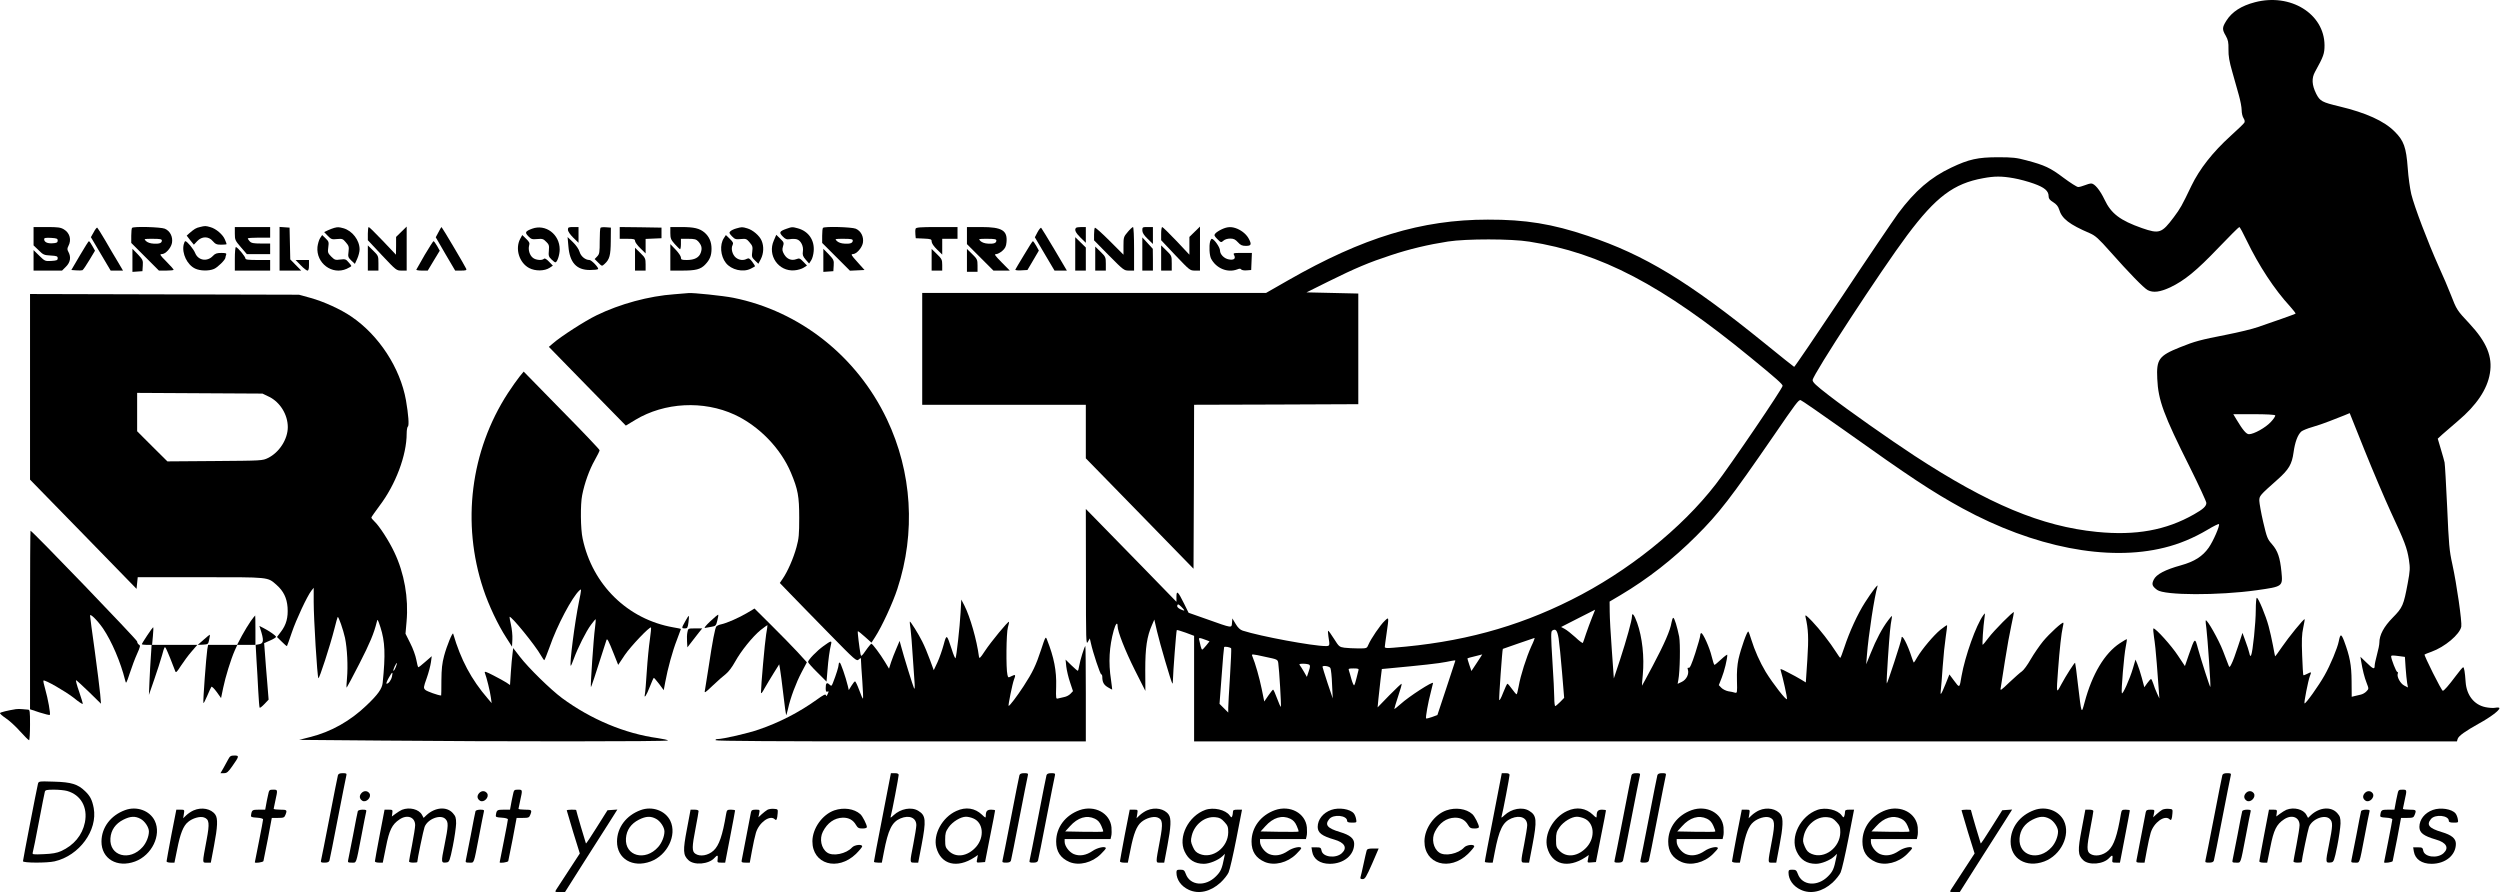 <svg width="2832" height="1011" viewBox="0 0 2832 1011" fill="none" xmlns="http://www.w3.org/2000/svg">
<path d="M2554.42 2.526C2538.95 6.526 2528.28 13.459 2522.02 23.459C2517.22 31.059 2517.08 33.326 2521.35 40.526C2524.02 45.326 2524.55 47.859 2524.42 55.993C2524.28 63.459 2525.35 69.593 2528.68 81.193C2531.08 89.593 2534.42 101.593 2536.15 107.726C2537.88 113.859 2539.35 121.459 2539.35 124.659C2539.35 127.993 2540.28 132.126 2541.48 133.859C2542.82 135.859 2543.08 137.726 2542.42 138.926C2541.88 139.993 2534.82 146.793 2526.82 153.993C2506.42 172.526 2491.62 191.459 2482.42 210.526C2471.35 233.593 2470.15 235.726 2462.42 246.126C2448.82 264.259 2446.02 265.193 2426.42 258.393C2401.75 249.726 2391.48 241.993 2384.02 226.126C2378.82 215.193 2372.68 207.859 2368.95 207.859C2367.48 207.859 2364.15 208.793 2361.62 209.859C2358.95 210.926 2355.62 211.859 2354.15 211.859C2352.68 211.859 2345.22 207.059 2337.48 201.326C2322.68 190.126 2316.15 187.059 2295.35 181.593C2284.55 178.659 2279.88 178.126 2263.35 178.126C2240.55 178.126 2230.28 180.393 2210.42 189.859C2186.95 200.926 2169.35 216.126 2150.15 241.859C2144.28 249.993 2115.48 292.393 2086.42 336.259C2057.22 379.993 2032.95 415.726 2032.42 415.593C2031.88 415.326 2016.55 403.193 1998.42 388.393C1912.28 318.659 1863.08 288.793 1798.68 267.193C1758.42 253.593 1728.02 248.659 1685.35 248.793C1610.42 248.793 1543.88 269.059 1459.08 317.593L1434.15 331.859H1239.48H1044.68V395.193V458.526H1137.35H1230.02V488.793V519.193L1291.08 581.726L1352.02 644.259L1352.42 551.326L1352.68 458.526L1445.75 458.259L1538.68 457.859V395.193V332.526L1509.35 331.859L1480.02 331.193L1504.68 318.926C1535.62 303.593 1550.95 297.193 1575.35 289.193C1596.55 282.126 1618.02 277.059 1640.28 273.593C1660.95 270.393 1711.88 270.393 1732.42 273.726C1813.48 286.393 1882.95 322.793 1983.35 405.193C2012.02 428.659 2019.35 435.193 2019.35 437.059C2019.35 439.993 1959.88 527.593 1943.62 548.526C1904.82 598.793 1843.62 647.726 1780.02 679.459C1717.62 710.793 1654.15 727.859 1578.42 733.726C1571.08 734.393 1568.68 734.126 1568.68 732.926C1568.68 731.993 1569.62 725.193 1570.68 717.859C1573.48 698.526 1573.48 698.526 1568.55 703.326C1563.75 707.726 1552.82 723.859 1550.15 730.259C1548.42 734.526 1548.28 734.526 1538.68 734.526C1533.35 734.526 1526.28 734.126 1522.95 733.726C1517.22 732.926 1516.68 732.393 1511.22 723.726C1508.02 718.659 1505.08 714.526 1504.55 714.526C1504.15 714.526 1504.28 717.326 1504.82 720.926C1506.55 731.593 1506.55 731.859 1501.62 731.859C1487.22 731.859 1428.15 720.926 1407.75 714.393C1404.82 713.459 1402.28 711.059 1399.75 706.793L1396.02 700.526L1395.62 705.593C1395.08 711.593 1396.42 711.859 1367.22 701.459L1346.42 694.126L1341.22 683.593C1334.55 669.993 1332.68 668.259 1332.68 675.993V681.726L1294.42 642.393C1273.35 620.793 1250.28 597.193 1243.08 589.859L1230.02 576.526L1230.15 653.859C1230.15 726.526 1230.28 730.926 1232.28 727.193L1234.55 723.193L1235.75 728.526C1238.02 739.059 1246.28 763.859 1247.48 763.859C1248.15 763.859 1248.68 765.193 1248.68 766.793C1248.68 772.793 1250.42 775.859 1254.95 778.526C1257.48 779.993 1259.62 781.193 1259.88 781.193C1260.02 781.193 1259.35 776.259 1258.55 770.126C1255.48 750.393 1256.55 732.526 1261.62 714.126C1263.75 706.526 1266.02 703.993 1266.02 709.326C1266.02 715.326 1274.42 736.793 1285.62 759.193L1297.48 782.659L1297.35 758.926C1297.35 733.726 1299.22 721.059 1304.95 707.993L1307.62 701.859L1310.68 715.193C1313.75 728.526 1326.82 773.059 1328.02 774.259C1328.42 774.659 1328.68 772.926 1328.68 770.393C1328.82 762.259 1332.42 714.259 1333.08 713.726C1333.35 713.459 1337.88 714.793 1343.08 716.659L1352.68 720.259V779.993V839.859H2067.88H2783.22L2784.02 837.059C2785.08 833.593 2792.68 828.259 2808.42 819.459C2821.08 812.526 2831.35 804.793 2831.35 802.259C2831.35 801.459 2829.62 801.193 2826.82 801.726C2824.42 802.259 2819.22 801.859 2815.48 801.059C2802.68 798.393 2794.15 787.593 2793.08 772.659C2792.28 761.193 2791.35 755.859 2790.28 755.859C2789.62 755.859 2786.02 760.259 2782.02 765.593C2773.75 776.659 2768.55 782.526 2767.22 782.526C2765.75 782.526 2745.75 742.393 2746.55 741.459C2746.95 741.059 2750.42 739.726 2754.15 738.393C2769.48 732.926 2786.42 718.659 2788.15 709.859C2789.08 704.526 2782.95 661.593 2778.02 639.193C2774.55 623.593 2774.02 617.193 2772.15 574.526C2770.95 548.526 2769.62 525.726 2769.22 523.859C2768.82 521.993 2766.95 515.193 2764.95 508.659L2761.48 496.926L2766.82 491.993C2769.75 489.326 2777.62 482.526 2784.42 476.793C2805.35 459.193 2817.62 440.926 2820.55 422.926C2823.75 403.993 2816.95 387.593 2797.35 366.526C2783.35 351.593 2782.95 351.059 2776.28 333.859C2773.75 327.193 2767.48 312.526 2762.28 301.193C2750.15 273.993 2734.95 234.126 2731.48 219.859C2730.02 213.593 2728.15 200.393 2727.48 190.393C2725.75 166.926 2723.08 159.326 2712.68 149.059C2700.82 137.059 2680.15 127.726 2650.02 120.526C2630.55 115.859 2628.15 114.659 2623.88 106.393C2618.82 96.259 2618.42 88.526 2622.55 81.193C2632.15 63.859 2633.22 60.793 2633.22 51.193C2632.95 15.593 2594.68 -8.007 2554.42 2.526ZM2281.08 201.859C2287.35 202.926 2297.62 205.726 2303.88 207.993C2316.15 212.393 2320.68 216.259 2320.68 222.393C2320.68 225.059 2322.02 226.659 2325.88 229.059C2329.48 231.326 2331.48 233.726 2332.55 237.193C2335.62 247.726 2344.15 254.259 2367.48 264.259C2373.75 267.059 2377.22 270.126 2390.68 285.326C2411.35 308.659 2428.42 326.259 2432.95 328.659C2439.22 331.859 2446.68 330.926 2458.55 325.459C2474.68 317.726 2488.28 306.659 2513.08 280.659C2525.48 267.726 2536.02 257.193 2536.68 257.193C2537.35 257.193 2541.08 264.126 2545.08 272.526C2558.82 300.926 2576.42 327.859 2594.02 346.926C2597.88 351.193 2600.68 354.926 2600.42 355.326C2600.02 355.593 2592.95 358.259 2584.55 361.193C2576.15 363.993 2564.28 368.126 2558.02 370.393C2551.75 372.659 2535.62 376.526 2522.02 379.193C2492.28 385.059 2486.55 386.526 2469.35 393.459C2445.48 403.059 2442.68 407.059 2443.75 429.059C2444.82 453.459 2450.82 469.726 2480.82 529.593C2490.95 549.993 2499.35 568.126 2499.35 569.726C2499.35 573.459 2495.75 576.793 2485.35 582.659C2453.75 600.659 2419.35 606.926 2375.22 602.526C2312.68 596.259 2252.82 571.193 2168.68 516.259C2140.02 497.459 2093.22 464.526 2072.02 448.126C2056.82 436.393 2053.35 433.059 2053.35 430.526C2053.48 424.526 2130.95 305.993 2160.42 266.526C2193.08 222.926 2213.22 207.859 2246.55 201.859C2259.35 199.459 2267.62 199.459 2281.08 201.859ZM2088.55 486.926C2164.15 540.793 2188.82 557.059 2222.82 575.726C2304.02 619.993 2387.75 636.393 2451.75 620.393C2468.68 616.259 2484.82 609.459 2500.42 600.259C2507.22 596.126 2513.22 593.193 2513.62 593.726C2514.95 595.059 2507.22 613.059 2502.02 620.393C2495.08 630.259 2485.88 636.126 2470.55 640.393C2452.68 645.326 2442.55 650.659 2439.75 656.659C2437.22 661.859 2437.88 663.993 2443.62 668.259C2452.02 674.526 2513.08 674.659 2556.02 668.659C2586.15 664.393 2586.02 664.526 2584.42 647.726C2582.82 631.593 2580.28 623.993 2573.75 616.526C2568.55 610.659 2567.88 608.926 2563.75 591.326C2561.35 581.059 2559.48 570.259 2559.35 567.326C2559.35 561.726 2559.62 561.326 2579.75 543.459C2592.82 531.859 2596.28 525.993 2598.15 512.393C2599.75 500.793 2602.82 492.526 2606.95 488.793C2608.42 487.593 2613.88 485.326 2619.08 483.859C2624.28 482.393 2633.22 479.326 2638.95 477.059C2644.68 474.793 2652.15 471.859 2655.62 470.526L2661.75 467.993L2678.68 510.259C2688.02 533.459 2701.35 564.793 2708.28 579.859C2724.15 613.859 2726.68 620.659 2728.82 633.993C2730.28 643.593 2730.15 646.259 2727.48 660.659C2722.82 685.593 2721.75 688.259 2710.55 699.593C2700.42 709.859 2695.35 719.326 2695.35 727.993C2695.35 730.126 2694.15 736.259 2692.68 741.459C2691.22 746.793 2690.02 752.526 2690.02 754.126C2690.02 758.659 2688.28 757.993 2680.68 750.526L2673.88 743.993L2674.68 748.926C2676.28 758.793 2678.42 767.326 2680.95 773.726C2683.48 780.259 2683.48 780.259 2680.68 783.193C2679.08 784.926 2676.15 786.526 2674.02 786.926C2672.02 787.459 2668.95 788.126 2667.22 788.526L2664.02 789.326L2663.88 771.593C2663.75 753.193 2661.88 743.593 2655.35 725.993C2652.15 717.726 2651.08 717.726 2649.35 726.526C2647.88 734.126 2639.75 753.593 2633.22 765.059C2626.82 776.526 2611.62 797.859 2610.55 796.793C2609.75 796.126 2614.68 771.059 2616.55 766.126C2618.55 760.926 2618.55 760.793 2613.88 763.193C2611.62 764.393 2609.48 765.193 2609.22 764.793C2608.95 764.526 2608.28 754.393 2607.88 742.393C2607.22 725.593 2607.48 718.393 2609.08 711.193C2610.15 705.993 2610.95 701.726 2610.68 701.459C2609.88 700.526 2592.42 721.993 2585.08 732.793C2580.95 738.926 2577.35 743.726 2577.22 743.459C2577.08 743.326 2576.02 737.726 2574.82 731.193C2573.62 724.526 2571.35 714.793 2569.88 709.326C2566.82 697.726 2558.28 677.193 2556.55 677.193C2555.88 677.193 2555.35 683.326 2555.35 690.793C2555.35 705.459 2551.88 739.059 2550.02 742.393C2549.35 743.726 2548.68 743.059 2548.02 739.726C2547.48 737.193 2545.48 731.059 2543.62 726.126L2540.28 716.926L2535.22 732.259C2532.55 740.659 2529.22 749.593 2527.88 751.993C2525.88 756.126 2525.48 756.259 2524.55 753.859C2524.02 752.393 2521.08 744.926 2518.15 737.193C2513.35 724.793 2500.15 701.326 2498.68 702.793C2498.42 703.059 2498.68 707.459 2499.48 712.526C2500.68 722.126 2504.55 777.459 2503.88 778.259C2503.48 778.926 2493.62 748.259 2489.88 734.793C2486.42 721.859 2486.42 721.726 2479.35 742.126L2475.08 754.526L2467.08 742.526C2459.88 731.459 2442.15 711.859 2439.48 711.859C2438.95 711.859 2439.22 716.259 2440.02 721.459C2440.95 726.793 2442.42 740.526 2443.22 751.859C2444.02 763.193 2445.08 776.659 2445.48 781.859L2446.15 791.193L2443.48 785.459C2442.02 782.259 2440.02 777.326 2439.22 774.393C2438.28 771.593 2437.22 769.193 2436.68 769.193C2436.15 769.193 2434.28 771.326 2432.42 773.859L2429.08 778.526L2426.28 767.993C2424.68 762.126 2422.42 755.059 2421.22 752.259L2419.08 747.193L2416.15 757.193C2412.68 769.059 2404.42 787.593 2403.62 785.193C2402.68 782.526 2406.15 741.859 2408.02 732.793C2408.95 728.259 2409.48 724.259 2409.35 724.126C2409.08 723.859 2405.48 725.859 2401.35 728.659C2384.02 740.126 2370.02 763.593 2361.48 795.459C2357.75 809.326 2358.02 809.993 2353.88 775.193C2352.42 761.993 2350.95 751.059 2350.68 750.793C2350.15 750.126 2340.28 765.459 2335.08 775.193C2329.35 785.993 2329.35 786.393 2331.35 759.193C2333.08 735.459 2335.22 716.526 2336.68 710.659C2337.35 708.126 2337.62 705.726 2337.35 705.459C2336.28 704.259 2321.75 717.593 2314.42 726.393C2310.42 731.326 2304.15 740.393 2300.42 746.793C2296.82 753.193 2292.28 759.326 2290.42 760.526C2288.55 761.726 2282.28 767.326 2276.28 772.926C2266.42 782.393 2265.62 782.926 2266.42 779.193C2266.82 776.926 2268.95 763.193 2271.22 748.526C2273.48 733.859 2276.82 715.593 2278.55 707.859C2280.28 700.126 2281.48 693.593 2281.35 693.459C2280.42 692.393 2258.42 714.659 2252.68 722.393C2249.35 726.793 2246.42 730.393 2246.02 730.526C2245.22 730.526 2246.55 710.126 2248.02 699.859C2248.82 693.993 2248.82 693.993 2246.68 696.926C2238.42 708.259 2226.02 743.326 2222.02 765.859C2219.75 779.726 2219.88 779.593 2213.75 771.326L2208.28 763.993L2204.02 774.659C2198.82 787.326 2197.62 788.926 2198.55 781.859C2198.95 778.926 2199.88 766.926 2200.68 755.193C2201.48 743.459 2203.08 728.259 2204.15 721.326C2205.22 714.393 2205.88 708.526 2205.62 708.259C2205.35 707.993 2201.88 710.393 2198.02 713.459C2190.42 719.726 2177.48 735.059 2171.88 744.526C2170.02 747.859 2168.28 750.526 2168.02 750.526C2167.75 750.526 2166.82 748.259 2165.88 745.459C2160.95 729.859 2154.02 716.793 2154.02 723.059C2154.02 725.593 2137.88 774.926 2137.35 774.259C2136.95 773.993 2137.62 760.793 2138.68 745.059C2140.55 717.459 2141.35 708.926 2142.95 700.526C2143.62 696.659 2143.48 696.793 2138.95 702.659C2132.28 711.326 2125.22 724.659 2119.22 739.726L2114.02 752.526L2114.82 742.526C2116.55 719.726 2123.48 674.659 2126.82 664.126C2128.15 660.259 2120.42 670.259 2112.55 682.659C2104.28 695.593 2095.08 715.593 2089.22 733.459C2087.08 739.993 2085.08 745.193 2084.68 745.193C2084.28 745.193 2082.28 742.393 2080.02 738.793C2073.08 727.859 2061.35 712.793 2052.82 703.859C2046.28 697.059 2044.68 695.859 2045.22 698.526C2048.55 712.926 2048.95 722.526 2047.35 747.326L2045.62 773.059L2040.15 769.726C2037.08 767.859 2030.55 764.259 2025.48 761.726C2016.55 757.059 2016.28 757.059 2017.35 760.126C2019.62 767.593 2024.68 789.993 2024.28 791.859C2023.88 794.393 2008.42 774.526 2000.15 761.059C1993.48 749.859 1987.62 736.659 1983.88 724.526C1982.55 720.126 1981.08 715.993 1980.55 715.459C1979.35 713.993 1972.28 733.859 1969.35 746.659C1967.88 753.726 1967.35 761.193 1967.62 771.059C1968.02 784.793 1967.88 785.326 1965.35 784.659C1963.88 784.126 1960.42 783.459 1957.75 783.059C1955.08 782.526 1951.62 780.793 1950.02 779.193L1947.08 776.126L1950.42 767.593C1953.35 760.393 1956.68 746.526 1956.68 741.859C1956.68 741.059 1953.62 743.326 1949.88 746.793C1946.15 750.259 1942.68 753.193 1942.15 753.193C1941.62 753.193 1940.28 748.793 1938.95 743.459C1936.68 733.726 1929.22 717.193 1927.22 717.193C1926.55 717.193 1926.02 718.393 1926.02 719.859C1926.02 721.326 1923.48 730.393 1920.42 739.859C1916.28 752.526 1914.28 757.059 1912.95 756.526C1911.75 756.126 1911.35 756.659 1912.02 758.526C1913.62 763.459 1910.42 769.859 1905.22 772.393L1900.42 774.659L1901.22 770.259C1903.08 760.793 1903.62 729.059 1902.15 721.193C1899.88 709.993 1896.82 699.859 1895.48 699.859C1894.82 699.859 1894.02 702.259 1893.48 705.193C1892.15 713.993 1885.22 729.726 1872.28 754.126C1865.62 766.793 1860.02 776.926 1860.02 776.793C1859.88 776.659 1860.28 771.059 1860.95 764.526C1862.82 744.259 1860.42 721.993 1854.55 705.459C1851.22 696.259 1848.68 693.059 1848.68 698.393C1848.68 702.659 1842.55 724.659 1835.22 747.193L1828.15 768.526L1825.88 736.526C1824.55 718.926 1823.48 699.326 1823.48 693.059L1823.35 681.459L1835.75 674.126C1866.68 655.726 1895.35 633.326 1921.48 607.193C1947.35 581.459 1960.55 564.259 2009.22 493.593C2034.68 456.393 2037.22 453.193 2039.62 453.193C2040.42 453.193 2062.42 468.393 2088.55 486.926ZM2577.35 470.526C2577.75 471.193 2575.62 474.659 2572.42 477.993C2566.55 484.393 2553.22 491.859 2547.62 491.859C2544.55 491.859 2540.55 487.059 2533.22 474.793L2529.88 469.193H2553.22C2566.95 469.193 2576.82 469.726 2577.35 470.526ZM1341.48 691.593C1341.22 691.859 1339.08 691.059 1336.82 689.993C1334.15 688.526 1333.08 687.193 1333.62 685.726C1334.28 683.993 1335.08 684.393 1338.15 687.326C1340.28 689.326 1341.75 691.193 1341.48 691.593ZM1803.48 699.459C1801.48 704.526 1798.42 712.659 1796.68 717.859C1795.08 722.926 1793.35 727.726 1793.08 728.259C1792.68 728.793 1788.82 725.993 1784.55 721.859C1780.15 717.859 1774.68 713.593 1772.42 712.393L1768.42 710.259L1787.48 700.526C1798.02 695.193 1806.82 690.659 1806.95 690.659C1807.08 690.526 1805.48 694.526 1803.48 699.459ZM1765.62 723.193C1766.42 728.393 1768.15 745.593 1769.48 761.593L1771.88 790.526L1767.35 795.193C1764.82 797.726 1762.28 799.859 1761.75 799.859C1761.22 799.859 1760.68 795.726 1760.68 790.659C1760.68 785.593 1759.75 766.659 1758.55 748.526C1756.82 721.193 1756.82 715.326 1758.28 714.393C1762.28 711.726 1764.02 713.859 1765.62 723.193ZM1367.08 725.326L1370.15 726.526L1366.42 731.193C1364.42 733.726 1362.28 735.859 1361.88 735.859C1361.35 735.859 1360.68 734.259 1360.15 732.126C1359.75 730.126 1358.95 727.059 1358.55 725.326C1357.62 721.993 1358.15 721.993 1367.08 725.326ZM1734.68 732.126C1729.08 744.526 1722.42 765.326 1720.42 777.193C1719.48 782.393 1718.42 786.526 1718.02 786.526C1717.48 786.526 1715.22 783.859 1712.82 780.526C1710.42 777.193 1708.15 774.526 1707.62 774.526C1707.08 774.526 1704.95 779.193 1702.68 784.926C1700.42 790.926 1698.55 794.126 1698.28 792.793C1697.88 790.526 1701.75 735.459 1702.42 735.059C1703.08 734.793 1737.48 722.793 1738.28 722.659C1738.82 722.526 1737.22 726.926 1734.68 732.126ZM1394.68 734.526C1394.95 735.059 1394.42 749.193 1393.35 765.993C1392.28 782.793 1391.35 798.926 1391.35 801.859V807.193L1386.42 802.259L1381.48 797.326L1383.88 765.593C1385.08 748.259 1386.42 733.593 1386.68 733.059C1387.35 731.993 1393.88 733.193 1394.68 734.526ZM1433.62 744.126C1447.08 746.926 1447.35 747.059 1448.02 751.059C1449.08 758.126 1451.62 799.993 1450.95 800.659C1450.68 801.059 1448.68 796.793 1446.68 791.193C1444.68 785.726 1442.68 781.193 1442.15 781.193C1441.75 781.193 1439.35 784.259 1436.82 787.859L1432.15 794.659L1429.22 780.259C1426.68 767.859 1422.02 751.326 1418.68 743.459C1417.48 740.659 1417.35 740.526 1433.62 744.126ZM1673.08 750.659L1666.82 760.126L1664.42 753.059C1663.08 749.193 1662.15 745.859 1662.42 745.726C1662.55 745.459 1666.42 744.526 1670.68 743.459C1675.08 742.393 1678.82 741.459 1679.08 741.326C1679.22 741.193 1676.55 745.459 1673.08 750.659ZM2718.28 743.326L2724.28 744.126L2725.08 756.393C2725.62 763.059 2726.28 770.793 2726.82 773.726L2727.75 778.793L2723.62 776.659C2719.08 774.393 2714.95 766.526 2716.15 763.193C2716.68 762.126 2716.42 761.193 2715.62 761.193C2714.42 761.193 2708.68 746.526 2708.68 743.593C2708.68 742.259 2710.42 742.259 2718.28 743.326ZM1648.28 749.459C1648.02 750.393 1643.35 764.393 1638.02 780.659L1628.28 809.993L1622.15 812.259C1618.82 813.459 1615.88 814.126 1615.48 813.859C1614.68 812.926 1617.75 795.593 1620.82 784.126C1622.15 778.793 1623.35 774.126 1623.35 773.726C1623.35 771.326 1595.88 789.059 1586.55 797.593C1582.55 801.193 1579.35 803.593 1579.48 803.059C1579.48 802.393 1581.48 795.859 1583.88 788.526C1586.42 781.193 1588.15 774.926 1587.75 774.526C1587.48 774.259 1581.22 780.126 1573.88 787.593L1560.55 801.326L1561.48 791.593C1562.02 786.259 1563.08 776.393 1563.88 769.859L1565.35 757.859L1575.35 756.926C1609.75 753.726 1630.42 751.459 1638.02 749.859C1649.48 747.593 1649.08 747.593 1648.28 749.459ZM1483.08 752.926C1484.28 753.859 1484.28 755.326 1482.55 760.393L1480.42 766.793L1477.08 760.926C1475.22 757.859 1473.22 754.393 1472.42 753.593C1471.35 752.259 1472.15 751.859 1476.15 751.859C1479.08 751.859 1482.15 752.393 1483.08 752.926ZM1507.08 756.793C1507.75 758.126 1508.68 766.393 1508.95 775.193L1509.75 791.193L1503.88 773.859C1500.82 764.259 1498.15 756.126 1498.15 755.459C1497.88 753.459 1506.02 754.526 1507.08 756.793ZM1538.82 759.459C1538.42 760.793 1537.48 764.793 1536.55 768.526C1535.75 772.126 1534.55 775.726 1534.02 776.259C1533.62 776.793 1532.15 773.859 1530.95 769.593C1529.88 765.326 1528.42 760.793 1528.02 759.459C1527.22 757.459 1527.88 757.193 1533.35 757.193C1538.55 757.193 1539.48 757.593 1538.82 759.459Z" fill="black"/>
<path d="M226.418 257.193C222.018 258.126 220.018 259.459 214.418 264.259L211.484 266.926L215.484 272.126L219.618 277.193L223.351 273.193C228.684 267.459 236.418 267.459 241.084 273.193C244.018 276.526 245.484 277.193 250.551 277.193C253.884 277.193 256.684 276.926 256.684 276.526C256.684 276.126 255.884 273.859 254.818 271.459C252.551 265.726 244.684 259.059 238.418 257.326C232.818 255.726 232.418 255.726 226.418 257.193Z" fill="black"/>
<path d="M38.018 267.593V277.993L43.751 283.459C48.951 288.659 50.018 289.059 57.351 289.459C64.284 289.859 65.351 290.259 65.351 292.526C65.351 294.793 64.284 295.193 58.151 295.593C51.084 295.993 50.818 295.859 44.418 289.593L38.018 283.326V294.926V306.526H54.151H70.284L74.818 301.993C79.751 297.059 80.684 291.193 77.484 285.326C76.018 282.659 76.018 281.593 77.484 278.659C81.218 271.726 79.084 263.859 72.418 259.859C68.684 257.593 65.618 257.193 53.084 257.193H38.018V267.593ZM65.351 272.526C65.351 274.659 64.284 275.326 59.618 275.593C53.618 275.993 50.018 274.259 50.018 270.926C50.018 269.459 51.751 269.193 57.751 269.459C64.284 269.859 65.351 270.259 65.351 272.526Z" fill="black"/>
<path d="M106.151 263.059L102.951 268.659L114.151 287.593L125.351 306.526H132.285H139.351L133.218 296.126C129.751 290.526 123.485 279.726 119.085 272.126C114.685 264.659 110.685 258.259 110.151 257.859C109.618 257.593 107.751 259.859 106.151 263.059Z" fill="black"/>
<path d="M149.618 258.126C149.085 258.526 148.685 262.659 148.685 267.059V275.193L164.418 290.926L180.018 306.526H188.418C192.951 306.526 196.685 306.126 196.685 305.593C196.685 305.059 192.951 300.793 188.418 296.259C181.218 289.059 180.551 287.859 183.218 287.859C187.485 287.859 193.618 281.193 194.818 275.193C196.018 268.259 192.685 261.593 186.685 259.059C182.018 257.193 151.351 256.259 149.618 258.126ZM183.351 272.393C183.351 275.326 180.685 276.393 174.018 275.993C170.285 275.859 167.085 274.659 165.351 273.059C162.818 270.526 162.818 270.526 173.085 270.526C181.085 270.526 183.351 270.926 183.351 272.393Z" fill="black"/>
<path d="M266.018 264.659C266.018 271.726 266.418 272.526 272.818 279.993L279.618 287.859H292.818H306.018V281.859V275.859H295.618C287.084 275.859 284.684 275.326 282.951 273.459C281.618 272.126 280.684 270.526 280.684 270.126C280.684 269.593 286.418 269.193 293.351 269.193H306.018V263.193V257.193H286.018H266.018V264.659Z" fill="black"/>
<path d="M316.685 281.726V306.526H328.951H341.218L334.951 300.126L328.818 293.859L328.418 275.859L328.018 257.859L322.418 257.459L316.685 257.059V281.726Z" fill="black"/>
<path d="M378.684 258.126C377.218 258.526 374.018 259.726 371.618 260.793L367.218 262.926L371.351 267.193C375.084 271.059 376.018 271.459 381.884 270.793C387.751 270.259 388.418 270.526 391.884 274.659C395.218 278.526 395.484 279.726 394.818 285.193C394.018 290.793 394.418 291.726 398.018 295.193L402.018 298.926L404.684 293.059C406.151 289.859 407.351 285.059 407.351 282.526C407.351 272.126 399.084 261.326 388.951 258.526C383.751 257.193 382.951 257.059 378.684 258.126Z" fill="black"/>
<path d="M416.685 264.659V272.126L432.818 289.326C448.818 306.259 449.085 306.526 454.818 306.526H460.685V281.593V256.659L454.685 262.526L448.685 268.393V278.526L448.551 288.526L433.618 272.793C425.351 264.126 418.285 257.193 417.751 257.193C417.085 257.193 416.685 260.526 416.685 264.659Z" fill="black"/>
<path d="M496.684 263.059L493.617 268.793L504.551 287.726L515.617 306.526H522.284C527.617 306.526 528.817 306.126 528.151 304.526C527.217 301.993 500.684 257.193 500.151 257.193C499.884 257.193 498.284 259.859 496.684 263.059Z" fill="black"/>
<path d="M602.818 259.059C594.951 261.993 594.284 263.326 598.418 267.593C601.751 271.059 602.818 271.326 608.684 270.793C614.418 270.259 615.618 270.659 618.684 273.859C621.884 276.926 622.284 278.126 621.751 283.859C621.218 289.593 621.484 290.793 624.684 293.859C626.551 295.726 628.551 297.193 629.084 297.193C631.218 297.193 634.018 288.793 634.018 282.526C634.018 265.459 618.151 253.459 602.818 259.059Z" fill="black"/>
<path d="M643.351 260.259C643.351 262.126 645.751 265.593 649.351 269.193L655.351 275.059V266.126V257.193H649.351C644.017 257.193 643.351 257.459 643.351 260.259Z" fill="black"/>
<path d="M680.284 257.993C679.751 258.526 679.351 265.326 679.351 273.193C679.351 285.859 679.084 287.726 676.551 290.393L673.617 293.459L677.751 297.593C681.884 301.726 681.884 301.726 684.817 299.059C690.551 293.859 691.751 289.326 691.884 273.193L692.017 257.859L686.684 257.459C683.617 257.193 680.817 257.459 680.284 257.993Z" fill="black"/>
<path d="M702.018 263.859V270.526H710.684C718.151 270.526 719.351 270.926 719.351 272.926C719.351 274.259 722.018 277.993 725.351 281.193L731.351 287.059V278.926V270.659L740.418 270.259L749.351 269.859V263.859V257.859L725.751 257.459L702.018 257.193V263.859Z" fill="black"/>
<path d="M759.351 263.993C759.351 269.993 760.017 271.593 764.284 276.393C766.951 279.326 769.617 281.993 770.284 282.259C770.817 282.526 771.351 279.993 771.351 276.659V270.526H779.751C786.817 270.526 788.684 271.059 790.951 273.459C794.817 277.859 795.617 281.059 793.884 286.126C792.017 291.726 786.817 294.526 778.017 294.526C772.151 294.526 771.351 294.126 771.351 291.726C771.351 290.259 768.684 286.259 765.351 282.793L759.351 276.526V291.459V306.526H772.417C788.284 306.526 793.617 305.193 798.951 299.593C804.151 294.126 806.017 289.459 806.017 281.726C806.017 273.993 803.351 267.993 798.151 263.459C792.417 258.659 786.284 257.193 771.751 257.193H759.351V263.993Z" fill="black"/>
<path d="M834.017 258.793C831.484 259.459 828.417 260.926 827.351 261.993C825.751 263.593 826.017 264.259 829.084 267.593C832.417 271.059 833.484 271.326 839.217 270.793C845.084 270.259 845.751 270.526 849.217 274.659C852.551 278.526 852.817 279.726 852.151 285.193C851.351 290.793 851.751 291.726 855.217 295.059L859.084 298.793L861.884 293.459C865.084 287.193 865.484 279.059 862.817 272.793C860.551 267.059 852.684 260.393 846.417 258.659C840.551 256.926 840.284 257.059 834.017 258.793Z" fill="black"/>
<path d="M890.817 259.193C882.951 261.993 882.284 263.326 886.551 267.726C889.617 270.926 891.084 271.459 894.817 270.926C897.217 270.526 900.684 270.526 902.551 271.059C907.084 272.259 910.551 278.926 909.484 284.926C908.951 288.793 909.484 290.393 912.684 294.126L916.551 298.526L918.817 295.059C920.151 293.193 921.484 288.393 921.751 284.526C922.817 271.993 915.884 261.993 903.884 258.659C897.484 256.926 897.217 256.926 890.817 259.193Z" fill="black"/>
<path d="M932.284 258.126C931.751 258.526 931.351 262.659 931.351 267.059V275.193L947.084 290.926L962.817 306.659L971.084 306.259L979.351 305.859L971.217 296.793C964.417 289.326 963.617 287.859 966.017 287.859C970.151 287.859 976.284 281.059 977.484 275.193C978.684 268.259 975.351 261.593 969.351 259.059C964.684 257.193 934.017 256.259 932.284 258.126ZM966.017 272.393C966.017 275.326 963.351 276.393 956.684 275.993C952.951 275.859 949.751 274.659 948.017 273.059C945.484 270.526 945.484 270.526 955.751 270.526C963.751 270.526 966.017 270.926 966.017 272.393Z" fill="black"/>
<path d="M1037.22 259.059C1036.82 260.126 1036.68 262.926 1036.95 265.459L1037.35 269.859L1046.42 270.259C1054.68 270.659 1055.35 270.926 1055.35 273.593C1055.35 275.459 1057.75 279.059 1061.35 282.526L1067.35 288.393V279.459V270.526H1076.02H1084.68V263.859V257.193H1061.35C1042.42 257.193 1037.75 257.593 1037.22 259.059Z" fill="black"/>
<path d="M1095.35 266.926V276.526L1110.42 291.593L1125.35 306.526H1134.68H1143.88L1134.68 297.193C1127.08 289.459 1125.88 287.859 1128.42 287.859C1130.02 287.859 1133.22 286.126 1135.48 284.126C1138.68 281.326 1139.75 279.059 1140.15 274.526C1141.48 261.059 1135.08 257.193 1111.75 257.193H1095.35V266.926ZM1128.68 272.393C1128.68 275.326 1126.02 276.393 1119.35 275.993C1115.62 275.859 1112.42 274.659 1110.68 273.059C1108.15 270.526 1108.15 270.526 1118.42 270.526C1126.42 270.526 1128.68 270.926 1128.68 272.393Z" fill="black"/>
<path d="M1175.35 262.926L1172.28 268.793L1183.35 287.593L1194.55 306.526H1201.62H1208.55L1194.55 282.793C1186.82 269.859 1180.02 258.659 1179.48 258.126C1178.95 257.593 1177.08 259.726 1175.35 262.926Z" fill="black"/>
<path d="M1218.95 258.126C1216.82 260.126 1218.42 263.726 1224.02 269.193L1230.02 275.059V266.126V257.193H1224.95C1222.15 257.193 1219.35 257.593 1218.95 258.126Z" fill="black"/>
<path d="M1240.28 257.993C1239.75 258.526 1239.35 261.993 1239.35 265.593V272.259L1256.28 289.459C1272.82 306.126 1273.35 306.526 1278.95 306.526H1284.68V281.859C1284.68 267.726 1284.15 257.193 1283.48 257.193C1282.82 257.193 1280.02 259.726 1277.48 262.793C1272.95 268.126 1272.68 268.793 1272.68 278.393V288.526L1256.95 272.793C1248.28 264.126 1240.82 257.459 1240.28 257.993Z" fill="black"/>
<path d="M1294.02 260.926C1294.02 263.593 1295.75 266.393 1300.02 270.526L1306.02 276.393V266.793V257.193H1300.02C1294.28 257.193 1294.02 257.326 1294.02 260.926Z" fill="black"/>
<path d="M1315.35 264.659V272.126L1331.62 289.326C1347.62 306.126 1348.02 306.526 1353.62 306.526H1359.35V281.593V256.659L1353.35 262.526L1347.35 268.393V278.393V288.526L1332.55 272.793C1324.42 264.259 1317.22 257.193 1316.55 257.193C1315.88 257.193 1315.35 260.526 1315.35 264.659Z" fill="black"/>
<path d="M1384.02 259.726C1381.08 261.059 1377.88 263.193 1376.82 264.393C1375.08 266.393 1375.35 267.193 1379.08 270.926C1383.08 274.926 1383.35 274.926 1385.88 272.659C1387.48 271.193 1390.55 270.259 1393.62 270.259C1397.48 270.259 1399.35 271.193 1402.28 274.393C1405.22 277.726 1407.08 278.526 1411.35 278.526C1417.35 278.526 1418.02 276.926 1414.82 270.793C1412.28 265.859 1407.48 261.726 1401.75 259.193C1395.35 256.526 1390.55 256.659 1384.02 259.726Z" fill="black"/>
<path d="M362.551 269.859C361.351 271.726 360.018 276.259 359.618 279.726C357.884 298.126 376.284 311.859 392.684 304.526C395.618 303.193 398.018 301.726 398.018 301.326C398.018 300.926 396.551 298.926 394.684 296.926C391.884 293.593 390.951 293.326 385.484 293.993C380.018 294.793 379.084 294.526 375.218 290.659C371.351 286.659 371.084 285.993 371.884 279.993C372.684 274.259 372.418 273.459 368.818 269.993L364.951 266.259L362.551 269.859Z" fill="black"/>
<path d="M589.217 270.659C583.351 281.859 588.151 297.593 599.351 303.593C606.417 307.326 616.817 307.193 622.684 303.326L626.284 300.926L621.884 296.393C618.951 293.326 617.084 292.259 616.151 293.193C614.017 295.326 606.951 294.659 603.751 292.126C600.017 289.326 598.151 283.059 599.351 278.259C600.284 275.326 599.617 273.993 596.017 270.526L591.617 266.259L589.217 270.659Z" fill="black"/>
<path d="M820.018 269.726C815.084 277.193 816.151 290.126 822.284 297.859C828.418 305.726 841.751 308.793 850.418 304.393C852.818 303.193 854.951 301.993 855.218 301.726C855.484 301.459 854.151 299.193 852.151 296.526C849.218 292.659 848.151 292.126 846.018 293.193C842.151 295.326 837.351 294.793 833.618 291.859C829.618 288.659 827.751 281.459 829.884 277.593C830.951 275.326 830.418 274.126 826.684 270.526L822.284 266.259L820.018 269.726Z" fill="black"/>
<path d="M876.551 272.526C869.085 289.326 881.885 307.726 899.885 306.259C903.618 305.993 908.418 304.526 910.418 303.193L914.151 300.793L910.018 296.526C906.151 292.526 905.485 292.259 902.018 293.593C896.685 295.593 891.485 293.593 888.285 288.126C886.151 284.393 885.885 282.793 886.951 279.193C888.285 275.059 888.018 274.393 883.885 270.393L879.351 265.993L876.551 272.526Z" fill="black"/>
<path d="M643.885 279.059C645.351 297.326 652.951 305.859 668.151 305.859C672.685 305.859 676.951 305.459 677.485 304.793C678.685 303.593 670.151 294.526 667.751 294.526C663.085 294.526 658.018 290.393 656.551 285.326C655.618 282.126 652.551 277.726 648.951 274.259L642.951 268.526L643.885 279.059Z" fill="black"/>
<path d="M1218.02 287.593V306.526H1224.02H1230.02V293.459V280.393L1224.02 274.526L1218.02 268.659V287.593Z" fill="black"/>
<path d="M1294.02 287.726V306.526H1300.02H1306.02V294.126L1305.88 281.859L1300.02 275.459L1294.02 268.926V287.726Z" fill="black"/>
<path d="M1370.82 273.459C1369.48 278.926 1370.02 289.193 1371.88 292.926C1377.62 303.993 1390.55 309.326 1401.48 305.193C1404.02 304.126 1405.35 304.126 1406.02 305.193C1406.55 305.993 1409.35 306.526 1412.15 306.259L1417.35 305.859L1417.75 296.126L1418.15 286.526H1407.35C1396.82 286.526 1396.68 286.526 1398.15 289.326C1400.02 293.059 1397.62 294.926 1392.02 293.859C1386.68 292.926 1382.02 288.126 1382.02 283.726C1382.02 280.126 1375.22 270.526 1372.68 270.526C1372.15 270.526 1371.35 271.859 1370.82 273.459Z" fill="black"/>
<path d="M90.417 289.459L80.817 305.859L86.284 306.259C89.217 306.526 92.417 306.393 93.351 306.126C94.151 305.726 97.751 300.526 101.217 294.659L107.617 283.993L104.551 278.526C102.951 275.593 101.217 273.193 100.684 273.193C100.284 273.193 95.617 280.526 90.417 289.459Z" fill="black"/>
<path d="M208.018 277.193C205.885 287.193 212.018 299.993 221.085 304.259C226.685 306.926 236.551 307.193 242.418 304.659C246.551 302.926 255.351 294.259 255.351 291.859C255.351 291.326 255.751 289.859 256.151 288.659C256.818 286.926 255.885 286.526 250.685 286.526C245.618 286.526 243.751 287.193 241.218 289.859C234.818 296.793 224.551 295.193 221.085 286.659C219.218 281.993 211.885 273.193 209.885 273.193C209.351 273.193 208.551 275.059 208.018 277.193Z" fill="black"/>
<path d="M481.084 288.793C476.151 297.459 471.884 304.926 471.617 305.459C471.351 305.993 474.151 306.526 477.751 306.526H484.551L491.351 295.193L498.151 283.993L495.084 278.526C493.351 275.593 491.617 273.193 491.084 273.193C490.684 273.193 486.151 280.259 481.084 288.793Z" fill="black"/>
<path d="M1160.02 288.793C1154.82 297.326 1150.42 304.793 1150.15 305.459C1150.02 306.126 1152.95 306.526 1156.82 306.259L1163.88 305.859L1170.42 294.793L1176.82 283.859L1173.88 278.526C1172.15 275.593 1170.55 273.193 1170.02 273.193C1169.62 273.193 1165.08 280.126 1160.02 288.793Z" fill="black"/>
<path d="M416.685 292.259V306.526H422.685H428.685V298.126C428.685 289.993 428.551 289.593 422.685 283.859L416.685 277.993V292.259Z" fill="black"/>
<path d="M1315.35 292.259V306.526H1321.35H1327.35V298.126C1327.35 289.993 1327.22 289.593 1321.35 283.859L1315.35 277.993V292.259Z" fill="black"/>
<path d="M266.018 293.193V306.526H286.018H306.018V300.526V294.526H292.018C281.351 294.526 278.018 294.126 278.018 292.793C278.018 290.659 268.951 279.859 267.218 279.859C266.551 279.859 266.018 285.859 266.018 293.193Z" fill="black"/>
<path d="M1240.68 292.926V306.526H1246.68H1252.68V298.793C1252.68 291.459 1252.42 290.793 1246.68 285.193L1240.68 279.326V292.926Z" fill="black"/>
<path d="M719.351 293.593V306.526H725.351H731.351V299.459C731.351 292.926 730.951 291.993 725.351 286.526L719.351 280.659V293.593Z" fill="black"/>
<path d="M150.018 294.926V307.993L155.751 307.593L161.351 307.193L161.751 300.793C162.151 294.926 161.751 294.126 156.151 288.126L150.018 281.859V294.926Z" fill="black"/>
<path d="M932.685 294.926V307.993L938.418 307.593L944.018 307.193L944.418 300.793C944.818 294.926 944.418 294.126 938.818 288.126L932.685 281.859V294.926Z" fill="black"/>
<path d="M1055.35 294.259V306.526H1061.35H1067.35V300.126C1067.35 294.259 1066.82 293.193 1061.35 287.859L1055.35 281.993V294.259Z" fill="black"/>
<path d="M1095.35 294.926V307.859H1101.35H1107.35V300.793C1107.35 294.259 1106.95 293.326 1101.35 287.859L1095.35 281.993V294.926Z" fill="black"/>
<path d="M340.684 300.526C343.884 303.859 347.351 306.526 348.284 306.526C349.484 306.526 350.017 304.526 350.017 300.526V294.526H342.417H334.817L340.684 300.526Z" fill="black"/>
<path d="M763.884 333.326C735.218 335.326 702.284 344.259 675.751 357.193C662.551 363.593 635.218 381.193 626.284 389.059L621.751 392.926L665.351 437.593L708.951 482.126L719.751 475.593C752.818 455.726 796.818 453.459 832.151 469.726C859.884 482.659 884.284 507.726 896.018 535.593C903.884 554.393 905.351 562.126 905.351 586.526C905.351 605.326 904.951 610.126 902.284 619.726C898.951 632.126 892.284 647.326 886.818 655.326L883.351 660.393L895.084 672.526C901.484 679.059 920.951 699.193 938.418 716.926C969.218 748.393 970.284 749.326 972.818 747.059C975.218 744.926 975.351 744.926 975.351 748.393C975.351 750.393 976.018 760.793 976.818 771.459C977.618 781.993 977.884 791.059 977.618 791.326C977.218 791.726 975.351 787.459 973.351 781.859C971.351 776.393 969.218 771.859 968.551 771.859C968.018 771.859 966.151 774.126 964.551 776.793L961.484 781.726L960.418 777.059C958.018 767.059 952.284 750.526 951.218 750.526C950.551 750.526 950.018 751.593 950.018 752.926C950.018 755.193 947.218 764.259 943.484 773.726C942.018 777.326 941.751 777.459 939.484 775.326C936.551 772.659 935.351 773.726 935.351 779.593C935.351 783.059 935.884 783.993 937.351 783.459C938.951 782.793 938.951 783.193 937.618 786.126C936.418 788.659 935.884 789.059 935.618 787.593C935.351 785.859 932.818 787.059 924.951 792.793C905.218 806.926 882.684 818.526 859.618 826.393C847.484 830.659 818.951 837.193 812.951 837.193C811.218 837.193 810.284 837.726 810.684 838.526C811.218 839.459 882.684 839.859 1020.82 839.859H1230.02V785.859C1230.02 756.126 1229.75 731.859 1229.48 731.859C1228.55 731.859 1223.48 748.126 1222.55 754.126C1222.02 757.326 1221.35 759.859 1220.95 759.859C1220.42 759.859 1217.22 757.059 1213.62 753.593L1207.08 747.193L1207.88 755.059C1208.42 759.459 1210.28 767.459 1212.15 772.926L1215.48 782.926L1212.68 785.859C1211.08 787.593 1207.88 789.193 1205.62 789.593C1203.22 790.126 1200.15 790.793 1198.68 791.193C1196.15 791.993 1196.02 791.459 1196.42 777.859C1196.95 759.726 1194.02 744.793 1186.02 724.526C1184.55 720.659 1184.28 720.926 1179.35 735.993C1173.48 753.859 1169.75 761.593 1159.62 777.193C1152.28 788.526 1143.35 800.259 1142.55 799.593C1141.88 798.926 1146.95 774.259 1148.55 770.126C1150.82 764.393 1150.42 763.593 1146.02 765.859C1142.15 767.859 1142.02 767.859 1141.22 764.393C1139.48 757.593 1139.88 716.793 1141.75 710.659C1142.68 707.593 1143.22 704.659 1142.95 704.393C1142.02 703.459 1122.55 727.059 1115.62 737.593C1110.28 745.726 1109.35 746.526 1108.95 743.726C1106.55 725.193 1098.95 698.659 1092.42 685.859L1088.95 679.193L1088.15 693.859C1087.22 710.659 1083.48 743.859 1082.42 745.593C1082.02 746.259 1080.02 741.726 1078.15 735.593C1072.42 718.126 1072.28 718.126 1068.95 730.393C1067.35 736.259 1064.28 745.193 1062.02 750.126L1057.75 759.193L1053.35 747.193C1050.95 740.526 1047.08 731.326 1044.68 726.659C1040.55 718.259 1031.22 703.459 1030.68 704.126C1030.42 704.393 1030.82 708.126 1031.48 712.526C1032.02 716.926 1033.22 730.393 1033.88 742.526C1034.68 754.659 1035.62 768.393 1036.02 773.193C1036.42 778.259 1036.15 781.059 1035.48 779.859C1034.42 777.859 1023.48 742.659 1020.68 731.859L1019.08 725.993L1015.48 734.526C1013.35 739.326 1010.68 746.393 1009.35 750.259L1007.08 757.459L1002.42 749.726C997.084 740.926 988.418 729.326 987.084 729.193C986.684 729.193 983.751 732.526 980.818 736.793C976.018 743.726 975.484 743.993 974.818 741.059C973.484 733.859 971.218 715.593 971.751 715.059C972.018 714.793 975.618 717.593 979.751 721.326L987.218 727.993L991.351 721.593C999.084 709.593 1011.35 683.059 1016.55 667.059C1037.48 603.326 1033.22 534.926 1004.68 474.926C970.684 403.593 906.151 352.526 830.684 337.326C819.484 335.059 784.551 331.459 780.018 331.993C779.351 332.126 772.018 332.659 763.884 333.326Z" fill="black"/>
<path d="M34.018 438.259V543.326L94.418 605.193L154.684 667.059L155.351 660.393L156.018 653.859H227.351C306.284 653.859 302.818 653.459 313.351 662.659C321.084 669.459 324.951 677.326 325.751 687.993C326.551 699.459 324.284 707.726 318.284 715.593L313.751 721.593L319.218 726.926C322.151 729.993 324.818 732.126 325.084 731.859C325.351 731.459 327.884 724.526 330.551 716.526C335.618 701.593 348.018 675.193 352.684 669.193L355.351 665.859V681.859C355.351 700.926 359.351 766.793 360.684 768.259C361.618 769.326 373.884 731.726 378.818 712.259C380.551 705.193 382.284 699.193 382.551 698.926C383.484 697.993 388.818 713.459 390.818 722.526C393.351 734.793 394.284 754.526 393.084 768.126C392.418 774.526 392.284 779.326 392.818 778.793C393.351 778.259 399.751 766.126 407.084 751.859C418.951 728.659 423.618 717.593 426.818 704.526C427.618 700.793 427.884 701.193 430.951 710.526C436.151 726.659 436.818 741.326 433.484 773.593C432.818 780.126 428.018 786.926 415.351 798.926C396.951 816.659 374.951 829.059 351.351 834.926L338.818 838.126L433.218 838.926C562.151 840.126 756.684 840.126 756.684 838.793C756.684 838.259 751.484 837.059 745.084 836.126C708.018 831.059 669.484 814.926 636.684 790.793C623.618 781.059 598.551 756.526 588.951 743.993L581.351 734.126L580.551 740.793C580.018 744.393 579.218 753.726 578.684 761.593L577.751 775.993L573.618 773.193C571.218 771.726 564.684 767.993 558.818 765.059C550.551 760.793 548.551 760.126 549.218 762.126C551.218 767.326 555.218 783.459 556.018 789.859L556.951 796.526L552.551 791.326C533.884 769.726 521.884 747.193 513.351 717.859C512.684 715.593 506.151 731.459 503.084 742.926C500.818 751.459 500.151 757.593 500.018 770.793C500.018 780.259 499.884 787.859 499.751 787.859C496.684 787.859 483.484 783.193 481.751 781.459C479.618 779.326 479.618 778.659 483.351 768.259C485.484 762.259 487.618 754.126 488.151 750.259L489.084 743.326L481.884 749.593C478.018 753.059 474.418 755.859 473.884 755.859C473.484 755.859 472.418 752.126 471.618 747.459C470.818 742.926 467.751 734.393 464.684 728.526L459.351 717.859L460.551 704.126C462.951 677.459 458.018 649.326 446.684 625.593C440.684 612.793 429.751 595.859 424.018 590.526C422.151 588.793 420.684 586.926 420.684 586.259C420.684 585.726 424.818 579.859 429.751 573.193C448.151 549.059 460.684 515.726 460.684 491.059C460.684 487.193 461.351 483.593 462.018 483.193C463.618 482.126 462.684 469.726 459.884 453.459C453.351 416.793 429.218 379.726 397.884 358.526C386.018 350.393 366.684 341.593 351.751 337.459L338.684 333.859L186.418 333.459L34.018 333.059V438.259ZM305.084 449.593C317.351 455.726 326.018 469.726 326.018 483.859C326.018 497.459 316.418 512.526 303.618 518.793C297.351 521.859 296.818 521.859 243.484 522.259L189.618 522.659L172.418 505.593L155.351 488.526V466.793V445.059L226.418 445.459L297.351 445.859L305.084 449.593ZM448.418 755.593C447.484 757.993 446.284 759.859 445.751 759.859C445.218 759.859 445.751 757.726 446.951 755.193C449.618 749.593 450.551 749.726 448.418 755.593ZM444.018 766.393C443.084 770.659 440.151 774.526 437.884 774.526C437.218 774.526 438.284 771.593 440.284 767.993C444.418 760.659 445.351 760.259 444.018 766.393Z" fill="black"/>
<path d="M588.418 426.793C585.751 430.126 579.884 438.393 575.351 445.326C532.951 510.659 522.684 592.659 547.484 667.193C553.484 685.459 564.151 707.993 573.618 722.526L580.018 732.526L580.418 724.393C580.684 719.859 579.884 712.393 578.818 707.726C577.751 703.059 577.084 699.059 577.218 698.793C578.818 697.193 606.418 731.059 612.818 742.526C614.551 745.459 616.151 747.859 616.551 747.859C616.951 747.859 619.618 741.193 622.551 733.059C630.951 708.659 648.151 676.259 656.418 668.793C658.818 666.526 658.818 667.193 655.884 681.459C651.084 704.793 644.951 752.526 646.551 754.259C646.818 754.393 648.418 750.793 650.018 746.259C654.551 733.859 663.884 715.193 669.484 707.726C672.151 703.993 674.551 701.326 674.818 701.459C674.951 701.726 674.684 706.126 674.018 711.193C672.418 722.393 668.684 777.593 669.351 778.259C669.751 778.659 673.618 767.059 686.951 725.193C687.751 722.526 689.218 725.326 695.351 740.793L700.284 753.193L707.751 741.993C714.551 731.993 736.018 709.459 737.484 710.793C737.751 711.193 737.218 717.326 736.151 724.659C735.084 731.859 733.484 747.993 732.684 760.526C731.884 772.926 730.951 784.659 730.551 786.259C729.218 792.393 732.418 787.726 736.151 777.859C738.284 772.393 740.284 767.859 740.684 767.859C741.084 767.859 743.751 771.059 746.684 774.793L751.884 781.859L753.618 772.526C756.418 757.326 761.884 737.326 766.818 724.793C769.351 718.259 771.351 712.793 771.351 712.526C771.351 712.259 767.484 711.459 762.684 710.659C711.084 701.593 671.084 662.526 660.018 610.126C657.618 599.459 657.351 571.193 659.484 560.926C662.151 547.193 667.751 531.859 673.484 521.726C676.684 515.993 679.351 510.793 679.218 509.993C679.218 509.193 659.884 488.793 636.151 464.793L593.218 420.926L588.418 426.793Z" fill="black"/>
<path d="M34.018 702.259V803.459L44.818 807.059C50.818 808.926 56.018 810.259 56.418 809.859C57.484 808.926 54.284 791.326 51.218 780.659C49.751 775.726 48.818 771.326 49.218 770.926C50.551 769.593 74.284 783.193 83.751 790.659C88.951 794.926 93.484 797.993 93.751 797.326C93.884 796.793 92.018 790.526 89.618 783.459C87.084 776.393 85.618 770.526 86.151 770.526C86.684 770.526 93.218 776.526 100.818 783.859L114.418 797.193L113.484 786.259C112.951 780.126 110.151 758.126 107.351 737.326C104.418 716.526 102.018 698.526 102.018 697.326C102.018 694.526 110.418 702.793 116.684 711.859C126.551 726.393 136.684 750.126 141.751 770.526C142.818 775.059 142.951 774.793 147.084 762.393C149.351 755.326 153.084 745.459 155.351 740.526C158.951 732.526 159.218 731.193 157.351 730.259C156.284 729.593 155.351 727.993 155.351 726.659C155.351 724.793 36.418 601.193 34.551 601.193C34.284 601.193 34.018 646.659 34.018 702.259Z" fill="black"/>
<path d="M846.684 694.126C837.617 699.593 823.35 705.859 817.084 707.193C814.817 707.593 812.284 708.793 811.484 709.593C810.017 711.459 807.217 725.593 802.684 755.859C800.817 767.993 798.95 779.593 798.55 781.859C797.75 785.593 798.417 785.193 807.484 776.526C812.95 771.326 819.617 765.459 822.284 763.459C825.217 761.193 829.484 755.459 832.55 749.859C839.484 737.326 852.284 721.459 861.617 713.726C865.75 710.526 869.217 707.993 869.35 708.126C869.484 708.393 868.95 713.059 867.884 718.659C866.417 727.459 862.017 776.926 862.017 784.526C862.017 786.259 863.617 784.526 866.017 779.859C868.284 775.859 872.95 768.126 876.417 762.526L882.684 752.526L883.617 757.859C884.15 760.793 885.884 773.726 887.35 786.526C888.817 799.326 890.284 809.859 890.55 810.126C890.684 810.393 891.75 807.059 892.684 802.926C895.35 790.526 901.75 773.459 908.15 761.326L914.017 750.259L903.484 738.659C897.617 732.393 884.284 718.659 873.75 708.259L854.684 689.326L846.684 694.126Z" fill="black"/>
<path d="M804.551 703.859C799.351 708.793 797.084 711.726 798.684 711.326C800.151 711.059 803.484 710.393 806.151 709.993C810.684 709.193 811.217 708.659 812.551 703.059C813.484 699.593 813.884 696.659 813.617 696.393C813.351 695.993 809.217 699.459 804.551 703.859Z" fill="black"/>
<path d="M284.151 703.459C281.617 707.059 277.084 714.526 274.017 720.126L268.551 730.526H252.151H235.751L234.817 735.593C233.617 743.593 229.751 794.526 230.417 796.259C230.684 797.059 232.551 793.459 234.684 788.393C236.817 783.326 238.951 778.659 239.484 777.993C240.017 777.459 242.684 779.993 245.484 783.859L250.417 790.793L252.817 779.193C255.351 766.926 261.484 746.926 266.017 736.659L268.817 730.526H279.084H289.351V713.859C289.351 704.659 289.217 697.193 289.084 697.193C288.817 697.193 286.684 699.993 284.151 703.459Z" fill="black"/>
<path d="M776.284 703.726C771.884 711.593 771.884 711.859 775.884 711.859C778.684 711.859 779.084 711.059 779.884 705.059C780.418 701.326 780.551 697.993 780.284 697.726C780.018 697.459 778.151 700.126 776.284 703.726Z" fill="black"/>
<path d="M294.817 712.126C299.084 725.326 298.817 728.659 293.884 729.726L289.617 730.526L290.551 747.593C291.217 756.926 292.017 772.793 292.551 782.793C293.084 792.793 293.751 801.326 294.151 801.726C294.551 802.126 296.951 800.259 299.617 797.459L304.284 792.526L302.684 772.526C301.751 761.459 300.551 747.059 300.151 740.526L299.217 728.526L305.884 725.593C309.617 723.993 312.684 722.126 312.684 721.459C312.684 720.126 305.484 715.059 298.284 711.326L293.751 709.059L294.817 712.126Z" fill="black"/>
<path d="M166.818 719.726C163.485 724.793 160.685 729.193 160.685 729.726C160.685 730.126 163.218 730.526 166.151 730.526H171.751L170.951 742.793C170.418 749.593 169.751 762.393 169.351 771.193L168.685 787.193L174.685 769.859C178.018 760.259 182.018 747.859 183.618 742.126C186.285 732.259 186.551 731.859 188.151 734.793C189.618 737.593 195.885 753.059 198.551 760.393C199.218 762.393 200.418 761.326 204.818 754.393C207.885 749.726 213.218 742.393 216.951 738.126L223.485 730.526H197.885H172.285L173.218 720.526C173.751 715.059 173.885 710.526 173.485 710.526C173.218 710.526 170.151 714.659 166.818 719.726Z" fill="black"/>
<path d="M778.684 716.259C778.15 718.526 778.017 723.459 778.284 726.926L778.684 733.326L783.617 726.926C786.284 723.459 790.017 718.526 792.017 716.126L795.484 711.859H787.484C779.484 711.859 779.484 711.859 778.684 716.259Z" fill="black"/>
<path d="M230.684 724.659L224.018 730.526L230.018 730.259C235.751 729.859 235.884 729.726 236.951 724.659C237.618 721.859 237.884 719.326 237.751 719.059C237.484 718.926 234.284 721.326 230.684 724.659Z" fill="black"/>
<path d="M932.817 731.859C925.351 737.193 915.484 747.459 915.351 749.859C915.351 750.659 920.017 755.993 925.884 761.726L936.284 772.126L937.351 759.593C938.284 747.059 939.751 736.926 941.351 730.126C942.551 725.326 941.484 725.593 932.817 731.859Z" fill="black"/>
<path d="M18.017 803.326C8.818 804.793 0.684 806.793 0.018 807.726C-0.249 808.393 2.551 810.926 6.551 813.593C10.418 816.126 17.751 822.793 22.684 828.393C27.751 833.993 32.284 838.526 32.951 838.526C33.484 838.526 34.017 830.659 34.017 821.193C34.017 805.193 33.884 803.859 31.484 803.859C30.151 803.859 27.351 803.593 25.218 803.326C23.084 803.059 19.884 803.059 18.017 803.326Z" fill="black"/>
<path d="M258.551 860.126C257.351 862.526 254.818 867.059 253.084 870.126L249.751 875.859H253.751C256.951 875.859 258.551 874.526 263.084 867.993C271.084 856.659 271.218 855.859 265.484 855.859C261.484 855.859 260.418 856.526 258.551 860.126Z" fill="black"/>
<path d="M382.818 878.126C382.418 879.459 378.151 900.926 373.351 925.859C368.551 950.793 364.151 972.526 363.751 974.259C363.084 976.926 363.618 977.193 367.751 977.193C371.085 977.193 372.684 976.526 373.218 974.793C373.618 973.593 377.884 952.126 382.685 927.193C387.485 902.259 391.885 880.526 392.285 878.793C392.951 876.126 392.418 875.859 388.285 875.859C384.951 875.859 383.351 876.526 382.818 878.126Z" fill="black"/>
<path d="M999.618 925.459C994.284 952.793 989.884 975.593 990.018 976.126C990.018 976.793 992.018 977.193 994.551 977.193H998.951L1001.22 965.459C1006.15 939.593 1010.42 931.193 1020.15 927.059C1030.15 922.926 1038.02 926.393 1038.02 934.793C1038.02 937.193 1036.42 946.659 1034.68 955.859C1030.42 977.593 1030.42 977.193 1035.75 977.193H1040.15L1043.88 957.726C1049.35 928.926 1048.82 923.726 1040.28 918.526C1032.55 913.726 1020.28 915.993 1012.15 923.593C1008.95 926.659 1008.42 926.793 1009.08 924.526C1010.42 920.126 1018.02 880.126 1018.02 877.859C1018.02 876.526 1016.68 875.859 1013.62 875.859H1009.22L999.618 925.459Z" fill="black"/>
<path d="M1154.82 878.126C1154.42 879.459 1150.15 900.926 1145.35 925.859C1140.55 950.793 1136.15 972.526 1135.75 974.259C1135.08 976.926 1135.62 977.193 1139.75 977.193C1143.08 977.193 1144.68 976.526 1145.22 974.793C1145.62 973.593 1149.88 952.126 1154.68 927.193C1159.48 902.259 1163.88 880.526 1164.28 878.793C1164.95 876.126 1164.42 875.859 1160.28 875.859C1156.95 875.859 1155.35 876.526 1154.82 878.126Z" fill="black"/>
<path d="M1185.48 878.126C1185.08 879.459 1180.82 900.926 1176.02 925.859C1171.22 950.793 1166.82 972.526 1166.42 974.259C1165.75 976.926 1166.28 977.193 1170.42 977.193C1173.75 977.193 1175.35 976.526 1175.88 974.793C1176.28 973.593 1180.55 952.126 1185.35 927.193C1190.15 902.259 1194.55 880.526 1194.95 878.793C1195.62 876.126 1195.08 875.859 1190.95 875.859C1187.62 875.859 1186.02 876.526 1185.48 878.126Z" fill="black"/>
<path d="M1691.62 925.459C1686.28 952.793 1681.88 975.593 1682.02 976.126C1682.02 976.793 1684.02 977.193 1686.55 977.193H1690.95L1693.22 965.459C1698.15 939.593 1702.42 931.193 1712.15 927.059C1722.15 922.926 1730.02 926.393 1730.02 934.793C1730.02 937.193 1728.42 946.659 1726.68 955.859C1722.42 977.593 1722.42 977.193 1727.75 977.193H1732.15L1735.88 957.726C1741.35 928.926 1740.82 923.726 1732.28 918.526C1724.55 913.726 1712.28 915.993 1704.15 923.593C1700.95 926.659 1700.42 926.793 1701.08 924.526C1702.42 920.126 1710.02 880.126 1710.02 877.859C1710.02 876.526 1708.68 875.859 1705.62 875.859H1701.22L1691.62 925.459Z" fill="black"/>
<path d="M1848.15 878.126C1847.75 879.459 1843.48 900.926 1838.68 925.859C1833.88 950.793 1829.48 972.526 1829.08 974.259C1828.42 976.926 1828.95 977.193 1833.08 977.193C1836.42 977.193 1838.02 976.526 1838.55 974.793C1838.95 973.593 1843.22 952.126 1848.02 927.193C1852.82 902.259 1857.22 880.526 1857.62 878.793C1858.28 876.126 1857.75 875.859 1853.62 875.859C1850.28 875.859 1848.68 876.526 1848.15 878.126Z" fill="black"/>
<path d="M1877.48 878.126C1877.08 879.459 1872.82 900.926 1868.02 925.859C1863.22 950.793 1858.82 972.526 1858.42 974.259C1857.75 976.926 1858.28 977.193 1862.42 977.193C1865.75 977.193 1867.35 976.526 1867.88 974.793C1868.28 973.593 1872.55 952.126 1877.35 927.193C1882.15 902.259 1886.55 880.526 1886.95 878.793C1887.62 876.126 1887.08 875.859 1882.95 875.859C1879.62 875.859 1878.02 876.526 1877.48 878.126Z" fill="black"/>
<path d="M2517.48 878.126C2517.08 879.459 2512.82 900.926 2508.02 925.859C2503.22 950.793 2498.82 972.526 2498.42 974.259C2497.75 976.926 2498.28 977.193 2502.42 977.193C2505.75 977.193 2507.35 976.526 2507.88 974.793C2508.28 973.593 2512.55 952.126 2517.35 927.193C2522.15 902.259 2526.55 880.526 2526.95 878.793C2527.62 876.126 2527.08 875.859 2522.95 875.859C2519.62 875.859 2518.02 876.526 2517.48 878.126Z" fill="black"/>
<path d="M42.951 888.126C41.484 894.126 26.018 973.993 26.018 975.593C26.018 977.593 53.218 977.726 61.884 975.726C89.751 969.326 110.818 940.659 106.151 915.326C104.418 906.259 102.151 901.726 96.418 896.259C88.151 888.259 80.818 885.993 61.218 885.459C43.751 884.926 43.751 884.926 42.951 888.126ZM76.018 895.993C91.618 900.393 99.618 914.526 96.151 931.726C93.218 946.126 83.618 957.593 69.218 964.126C64.418 966.259 59.351 967.193 49.484 967.593C37.218 968.126 36.418 967.993 37.084 965.726C37.618 964.259 40.684 948.793 44.018 931.193C47.351 913.593 50.418 898.126 50.818 896.793C51.351 894.926 53.084 894.526 61.084 894.526C66.418 894.526 73.084 895.193 76.018 895.993Z" fill="black"/>
<path d="M303.618 900.793C302.818 904.393 301.751 909.459 301.351 912.126L300.418 917.193H293.218C285.885 917.193 285.218 917.593 284.418 923.193C284.018 925.593 284.818 925.859 291.085 926.259C295.351 926.526 298.018 927.326 298.018 928.259C298.018 929.193 295.885 940.393 293.351 953.193C290.818 965.993 288.685 976.659 288.685 976.793C288.685 978.126 297.885 976.793 298.418 975.459C298.685 974.659 300.951 963.193 303.485 950.126L307.885 926.526H314.951C321.351 926.526 322.151 926.126 323.351 923.059C325.485 917.593 325.085 917.193 317.351 917.193C313.351 917.193 310.018 916.793 310.018 916.126C310.151 915.593 310.951 911.326 312.018 906.526C314.685 894.526 314.685 894.526 309.485 894.526C305.085 894.526 304.818 894.793 303.618 900.793Z" fill="black"/>
<path d="M580.951 900.793C580.151 904.393 579.084 909.459 578.684 912.126L577.751 917.193H570.551C563.218 917.193 562.551 917.593 561.751 923.193C561.351 925.593 562.151 925.859 568.418 926.259C572.684 926.526 575.351 927.326 575.351 928.259C575.351 929.193 573.218 940.393 570.684 953.193C568.151 965.993 566.018 976.659 566.018 976.793C566.018 978.126 575.218 976.793 575.751 975.459C576.018 974.659 578.284 963.193 580.818 950.126L585.218 926.526H592.284C598.684 926.526 599.484 926.126 600.684 923.059C602.818 917.593 602.418 917.193 594.684 917.193C590.684 917.193 587.351 916.793 587.351 916.126C587.484 915.593 588.284 911.326 589.351 906.526C592.018 894.526 592.018 894.526 586.818 894.526C582.418 894.526 582.151 894.793 580.951 900.793Z" fill="black"/>
<path d="M2715.62 900.793C2714.82 904.393 2713.75 909.459 2713.35 912.126L2712.42 917.193H2705.22C2697.88 917.193 2697.22 917.593 2696.42 923.193C2696.02 925.593 2696.82 925.859 2703.08 926.259C2707.35 926.526 2710.02 927.326 2710.02 928.259C2710.02 929.193 2707.88 940.393 2705.35 953.193C2702.82 965.993 2700.68 976.659 2700.68 976.793C2700.68 978.126 2709.88 976.793 2710.42 975.459C2710.68 974.659 2712.95 963.193 2715.48 950.126L2719.88 926.526H2726.95C2733.35 926.526 2734.15 926.126 2735.35 923.059C2737.48 917.593 2737.08 917.193 2729.35 917.193C2725.35 917.193 2722.02 916.793 2722.02 916.126C2722.15 915.593 2722.95 911.326 2724.02 906.526C2726.68 894.526 2726.68 894.526 2721.48 894.526C2717.08 894.526 2716.82 894.793 2715.62 900.793Z" fill="black"/>
<path d="M409.484 898.393C406.684 901.459 407.084 904.926 410.418 907.059C414.684 909.726 421.218 903.193 418.551 898.793C416.418 895.593 412.284 895.326 409.484 898.393Z" fill="black"/>
<path d="M542.817 898.393C540.017 901.459 540.417 904.926 543.751 907.059C548.017 909.726 554.551 903.193 551.884 898.793C549.751 895.593 545.617 895.326 542.817 898.393Z" fill="black"/>
<path d="M2544.15 898.393C2541.35 901.459 2541.75 904.926 2545.08 907.059C2549.35 909.726 2555.88 903.193 2553.22 898.793C2551.08 895.593 2546.95 895.326 2544.15 898.393Z" fill="black"/>
<path d="M2678.82 898.393C2676.02 901.459 2676.42 904.926 2679.75 907.059C2684.02 909.726 2690.55 903.193 2687.88 898.793C2685.75 895.593 2681.62 895.326 2678.82 898.393Z" fill="black"/>
<path d="M141.618 917.726C125.351 923.726 115.084 937.326 114.951 953.193C114.818 972.793 132.684 983.459 153.084 975.859C172.018 968.793 183.084 945.993 175.351 929.859C169.751 918.259 154.818 912.793 141.618 917.726ZM159.218 927.593C164.018 930.126 168.684 937.193 168.684 941.859C168.684 947.459 165.751 954.793 161.618 959.459C146.951 976.126 123.618 969.726 125.084 949.593C125.751 940.259 130.818 933.059 139.751 928.526C147.751 924.526 153.084 924.259 159.218 927.593Z" fill="black"/>
<path d="M219.351 917.993C216.818 919.059 213.085 921.593 211.085 923.459L207.485 926.926L208.285 922.126C209.085 917.193 208.951 917.193 204.418 917.193H199.751L194.151 945.726C191.218 961.459 188.685 974.926 188.685 975.726C188.685 976.526 190.685 977.193 193.218 977.193H197.618L200.685 962.126C204.151 944.393 207.618 935.593 212.951 931.193C218.151 926.793 226.551 924.393 231.085 925.993C237.085 928.126 237.618 932.526 234.018 951.593C228.951 978.793 228.951 977.193 234.285 977.193H238.818L242.418 958.126C246.551 936.526 246.951 927.059 243.885 922.793C239.218 916.126 228.551 913.993 219.351 917.993Z" fill="black"/>
<path d="M455.351 917.326C453.618 918.126 450.285 920.126 448.018 921.859L443.885 924.926L444.418 921.059C444.951 917.459 444.685 917.193 440.285 917.193H435.618L430.151 945.726C427.218 961.326 424.685 974.793 424.685 975.726C424.685 976.526 426.685 977.193 429.218 977.193H433.618L437.218 959.459C440.951 940.259 444.151 933.859 452.551 928.259C461.351 922.259 470.285 925.593 470.285 934.793C470.285 937.193 468.685 947.193 466.818 956.926C464.951 966.526 463.351 975.193 463.351 975.859C463.351 976.659 465.485 977.193 468.018 977.193C470.551 977.193 472.685 976.926 472.685 976.526C472.685 973.859 479.751 939.726 480.951 936.793C484.418 927.726 498.951 922.126 504.551 927.726C508.151 931.326 508.018 935.059 503.485 957.593C499.485 977.193 499.485 977.859 506.151 976.926C508.951 976.526 509.618 974.926 512.951 958.526C514.951 948.659 516.551 937.059 516.685 932.926C516.685 926.393 516.151 924.659 512.951 921.059C506.018 913.326 492.951 914.393 483.218 923.326L479.885 926.526L478.018 923.059C474.551 916.659 463.885 913.993 455.351 917.326Z" fill="black"/>
<path d="M725.618 917.726C709.351 923.726 699.084 937.326 698.951 953.193C698.818 972.793 716.684 983.459 737.084 975.859C756.018 968.793 767.084 945.993 759.351 929.859C753.751 918.259 738.818 912.793 725.618 917.726ZM743.218 927.593C748.018 930.126 752.684 937.193 752.684 941.859C752.684 947.459 749.751 954.793 745.618 959.459C730.951 976.126 707.618 969.726 709.084 949.593C709.751 940.259 714.818 933.059 723.751 928.526C731.751 924.526 737.084 924.259 743.218 927.593Z" fill="black"/>
<path d="M869.351 917.326C867.884 918.259 864.951 920.393 862.818 922.393L859.084 925.859L860.018 921.459C860.818 917.326 860.818 917.193 856.151 917.193C852.284 917.193 851.218 917.726 850.684 920.126C850.418 921.859 848.018 934.259 845.351 947.859C842.818 961.459 840.418 973.593 840.151 974.793C839.751 976.793 840.551 977.193 844.551 977.193H849.351L851.884 963.459C853.218 955.993 855.218 946.926 856.284 943.459C859.751 931.726 872.284 922.659 877.751 928.126C879.618 929.993 880.418 928.126 880.951 921.193C881.351 916.793 881.084 916.526 876.684 916.259C874.151 915.993 870.818 916.526 869.351 917.326Z" fill="black"/>
<path d="M945.085 917.993C931.485 922.793 920.418 938.393 920.285 952.926C920.151 978.926 948.818 987.326 969.618 967.326C973.485 963.459 976.685 959.593 976.685 958.793C976.685 955.993 968.018 956.926 965.218 959.993C958.685 967.193 943.485 970.393 936.951 965.726C930.285 961.059 928.018 950.259 932.151 942.126C937.218 932.126 945.218 926.526 954.685 926.259C961.485 926.126 966.551 928.926 969.751 934.659C971.618 937.859 972.951 938.526 977.085 938.526C980.151 938.526 982.018 937.859 982.018 936.793C981.885 933.993 977.218 924.659 974.551 922.259C967.485 915.993 955.618 914.393 945.085 917.993Z" fill="black"/>
<path d="M1083.35 918.659C1067.35 925.859 1056.82 945.193 1060.68 960.126C1065.88 979.459 1084.15 984.126 1103.88 971.193L1107.75 968.526L1106.95 972.926C1106.02 977.326 1106.02 977.326 1110.95 976.926L1115.88 976.526L1121.48 947.859C1124.68 932.126 1127.22 918.793 1127.22 918.126C1127.35 917.593 1125.35 917.193 1122.82 917.193C1118.15 917.193 1116.68 918.926 1116.68 924.259C1116.68 926.793 1116.28 926.659 1112.42 922.926C1104.42 915.326 1094.15 913.726 1083.35 918.659ZM1102.42 927.059C1113.88 931.726 1115.48 948.126 1105.75 959.326C1096.15 970.126 1083.08 972.126 1074.82 963.993C1071.08 960.126 1070.68 959.059 1070.68 951.326C1070.68 943.993 1071.22 941.993 1074.68 937.059C1079.08 930.793 1088.28 925.193 1094.28 925.193C1096.42 925.193 1100.02 925.993 1102.42 927.059Z" fill="black"/>
<path d="M1222.95 917.726C1206.68 923.593 1196.42 937.326 1196.42 953.326C1196.42 964.659 1201.35 972.126 1211.62 976.526C1222.42 980.926 1237.08 977.326 1246.95 967.593C1250.15 964.526 1252.68 961.459 1252.68 960.926C1252.68 958.126 1243.08 960.126 1237.62 963.993C1230.42 968.926 1222.95 970.259 1216.28 967.459C1211.08 965.193 1206.02 958.393 1206.02 953.459V950.526H1232.02H1258.02L1258.82 947.059C1259.35 945.193 1259.35 940.793 1259.08 937.193C1257.48 921.059 1240.02 911.726 1222.95 917.726ZM1240.28 927.459C1243.62 929.059 1245.75 931.326 1247.62 935.593C1249.08 938.793 1250.02 941.726 1249.62 941.993C1249.35 942.393 1239.48 942.393 1227.88 942.259L1206.68 941.859L1212.02 935.993C1220.95 925.993 1231.08 923.059 1240.28 927.459Z" fill="black"/>
<path d="M1299.35 917.993C1296.82 919.059 1293.08 921.593 1291.08 923.459L1287.48 926.926L1288.28 922.126C1289.08 917.193 1288.95 917.193 1284.42 917.193H1279.75L1274.15 945.726C1271.22 961.459 1268.68 974.926 1268.68 975.726C1268.68 976.526 1270.68 977.193 1273.22 977.193H1277.62L1280.68 962.126C1284.15 944.393 1287.62 935.593 1292.95 931.193C1298.15 926.793 1306.55 924.393 1311.08 925.993C1317.08 928.126 1317.62 932.526 1314.02 951.593C1308.95 978.793 1308.95 977.193 1314.28 977.193H1318.82L1322.42 958.126C1326.55 936.526 1326.95 927.059 1323.88 922.793C1319.22 916.126 1308.55 913.993 1299.35 917.993Z" fill="black"/>
<path d="M1365.35 917.459C1346.15 924.393 1334.28 948.126 1341.88 964.526C1346.28 973.993 1353.35 978.526 1363.75 978.526C1370.02 978.526 1379.75 974.526 1384.55 970.126L1387.62 967.193L1386.68 971.859C1384.28 984.126 1382.82 987.326 1377.48 992.659C1365.48 1004.79 1348.02 1003.33 1343.22 989.859C1341.75 985.859 1340.95 985.193 1337.08 985.193C1333.35 985.193 1332.68 985.593 1332.68 988.393C1332.68 996.526 1338.02 1003.99 1346.68 1007.99C1357.88 1013.19 1371.22 1010.13 1382.55 999.859C1386.42 996.259 1390.55 991.059 1391.75 988.259C1393.08 985.459 1396.95 968.393 1400.55 950.126L1406.95 917.193H1401.75C1397.62 917.193 1396.68 917.726 1396.68 919.726C1396.68 921.193 1396.28 923.326 1395.88 924.526C1395.08 926.393 1394.82 926.259 1392.95 923.726C1388.42 917.326 1374.68 914.126 1365.35 917.459ZM1386.95 931.059C1390.82 935.193 1391.35 936.793 1391.35 942.793C1391.22 960.126 1373.48 973.459 1358.95 967.326C1355.08 965.726 1353.22 963.859 1351.22 959.193C1348.82 953.726 1348.68 952.259 1350.02 946.659C1353.08 933.859 1364.95 924.526 1376.68 925.726C1381.35 926.126 1383.48 927.193 1386.95 931.059Z" fill="black"/>
<path d="M1444.28 917.726C1428.02 923.593 1417.75 937.326 1417.75 953.326C1417.75 964.659 1422.68 972.126 1432.95 976.526C1443.75 980.926 1458.42 977.326 1468.28 967.593C1471.48 964.526 1474.02 961.459 1474.02 960.926C1474.02 958.126 1464.42 960.126 1458.95 963.993C1451.75 968.926 1444.28 970.259 1437.62 967.459C1432.42 965.193 1427.35 958.393 1427.35 953.459V950.526H1453.35H1479.35L1480.15 947.059C1480.68 945.193 1480.68 940.793 1480.42 937.193C1478.82 921.059 1461.35 911.726 1444.28 917.726ZM1461.62 927.459C1464.95 929.059 1467.08 931.326 1468.95 935.593C1470.42 938.793 1471.35 941.726 1470.95 941.993C1470.68 942.393 1460.82 942.393 1449.22 942.259L1428.02 941.859L1433.35 935.993C1442.28 925.993 1452.42 923.059 1461.62 927.459Z" fill="black"/>
<path d="M1508.02 917.459C1498.68 920.793 1492.68 928.393 1492.68 936.793C1492.82 943.459 1497.35 946.926 1511.48 951.059C1523.22 954.393 1526.55 960.393 1520.15 966.393C1513.35 972.793 1498.55 971.059 1497.08 963.726C1496.42 960.259 1495.88 959.859 1490.95 959.859H1485.62L1486.42 964.659C1487.88 973.326 1495.35 978.526 1506.42 978.526C1522.15 978.526 1534.02 968.793 1534.02 955.859C1534.02 949.859 1529.22 945.859 1517.88 942.526C1503.62 938.259 1500.42 934.393 1505.75 927.859C1510.42 921.993 1526.02 923.593 1526.02 929.859C1526.02 931.326 1527.62 931.859 1531.48 931.859C1536.95 931.859 1536.95 931.859 1536.15 927.593C1535.75 925.326 1534.55 922.526 1533.62 921.459C1529.48 916.393 1516.68 914.393 1508.02 917.459Z" fill="black"/>
<path d="M1638.42 917.993C1624.82 922.793 1613.75 938.393 1613.62 952.926C1613.48 978.926 1642.15 987.326 1662.95 967.326C1666.82 963.459 1670.02 959.593 1670.02 958.793C1670.02 955.993 1661.35 956.926 1658.55 959.993C1652.02 967.193 1636.82 970.393 1630.28 965.726C1623.62 961.059 1621.35 950.259 1625.48 942.126C1630.55 932.126 1638.55 926.526 1648.02 926.259C1654.82 926.126 1659.88 928.926 1663.08 934.659C1664.95 937.859 1666.28 938.526 1670.42 938.526C1673.48 938.526 1675.35 937.859 1675.35 936.793C1675.22 933.993 1670.55 924.659 1667.88 922.259C1660.82 915.993 1648.95 914.393 1638.42 917.993Z" fill="black"/>
<path d="M1775.35 918.659C1759.35 925.859 1748.82 945.193 1752.68 960.126C1757.88 979.459 1776.15 984.126 1795.88 971.193L1799.75 968.526L1798.95 972.926C1798.02 977.326 1798.02 977.326 1802.95 976.926L1807.88 976.526L1813.48 947.859C1816.68 932.126 1819.22 918.793 1819.22 918.126C1819.35 917.593 1817.35 917.193 1814.82 917.193C1810.15 917.193 1808.68 918.926 1808.68 924.259C1808.68 926.793 1808.28 926.659 1804.42 922.926C1796.42 915.326 1786.15 913.726 1775.35 918.659ZM1794.42 927.059C1805.88 931.726 1807.48 948.126 1797.75 959.326C1788.15 970.126 1775.08 972.126 1766.82 963.993C1763.08 960.126 1762.68 959.059 1762.68 951.326C1762.68 943.993 1763.22 941.993 1766.68 937.059C1771.08 930.793 1780.28 925.193 1786.28 925.193C1788.42 925.193 1792.02 925.993 1794.42 927.059Z" fill="black"/>
<path d="M1916.28 917.726C1900.02 923.593 1889.75 937.326 1889.75 953.326C1889.75 964.659 1894.68 972.126 1904.95 976.526C1915.75 980.926 1930.42 977.326 1940.28 967.593C1943.48 964.526 1946.02 961.459 1946.02 960.926C1946.02 958.126 1936.42 960.126 1930.95 963.993C1923.75 968.926 1916.28 970.259 1909.62 967.459C1904.42 965.193 1899.35 958.393 1899.35 953.459V950.526H1925.35H1951.35L1952.15 947.059C1952.68 945.193 1952.68 940.793 1952.42 937.193C1950.82 921.059 1933.35 911.726 1916.28 917.726ZM1933.62 927.459C1936.95 929.059 1939.08 931.326 1940.95 935.593C1942.42 938.793 1943.35 941.726 1942.95 941.993C1942.68 942.393 1932.82 942.393 1921.22 942.259L1900.02 941.859L1905.35 935.993C1914.28 925.993 1924.42 923.059 1933.62 927.459Z" fill="black"/>
<path d="M1992.68 917.993C1990.15 919.059 1986.42 921.593 1984.42 923.459L1980.82 926.926L1981.62 922.126C1982.42 917.193 1982.28 917.193 1977.75 917.193H1973.08L1967.48 945.726C1964.55 961.459 1962.02 974.926 1962.02 975.726C1962.02 976.526 1964.02 977.193 1966.55 977.193H1970.95L1974.02 962.126C1977.48 944.393 1980.95 935.593 1986.28 931.193C1991.48 926.793 1999.88 924.393 2004.42 925.993C2010.42 928.126 2010.95 932.526 2007.35 951.593C2002.28 978.793 2002.28 977.193 2007.62 977.193H2012.15L2015.75 958.126C2019.88 936.526 2020.28 927.059 2017.22 922.793C2012.55 916.126 2001.88 913.993 1992.68 917.993Z" fill="black"/>
<path d="M2058.68 917.459C2039.48 924.393 2027.62 948.126 2035.22 964.526C2039.62 973.993 2046.68 978.526 2057.08 978.526C2063.35 978.526 2073.08 974.526 2077.88 970.126L2080.95 967.193L2080.02 971.859C2077.62 984.126 2076.15 987.326 2070.82 992.659C2058.82 1004.79 2041.35 1003.33 2036.55 989.859C2035.08 985.859 2034.28 985.193 2030.42 985.193C2026.68 985.193 2026.02 985.593 2026.02 988.393C2026.02 996.526 2031.35 1003.99 2040.02 1007.99C2051.22 1013.19 2064.55 1010.13 2075.88 999.859C2079.75 996.259 2083.88 991.059 2085.08 988.259C2086.42 985.459 2090.28 968.393 2093.88 950.126L2100.28 917.193H2095.08C2090.95 917.193 2090.02 917.726 2090.02 919.726C2090.02 921.193 2089.62 923.326 2089.22 924.526C2088.42 926.393 2088.15 926.259 2086.28 923.726C2081.75 917.326 2068.02 914.126 2058.68 917.459ZM2080.28 931.059C2084.15 935.193 2084.68 936.793 2084.68 942.793C2084.55 960.126 2066.82 973.459 2052.28 967.326C2048.42 965.726 2046.55 963.859 2044.55 959.193C2042.15 953.726 2042.02 952.259 2043.35 946.659C2046.42 933.859 2058.28 924.526 2070.02 925.726C2074.68 926.126 2076.82 927.193 2080.28 931.059Z" fill="black"/>
<path d="M2136.28 917.726C2120.02 923.593 2109.75 937.326 2109.75 953.326C2109.75 964.659 2114.68 972.126 2124.95 976.526C2135.75 980.926 2150.42 977.326 2160.28 967.593C2163.48 964.526 2166.02 961.459 2166.02 960.926C2166.02 958.126 2156.42 960.126 2150.95 963.993C2143.75 968.926 2136.28 970.259 2129.62 967.459C2124.42 965.193 2119.35 958.393 2119.35 953.459V950.526H2145.35H2171.35L2172.15 947.059C2172.68 945.193 2172.68 940.793 2172.42 937.193C2170.82 921.059 2153.35 911.726 2136.28 917.726ZM2153.62 927.459C2156.95 929.059 2159.08 931.326 2160.95 935.593C2162.42 938.793 2163.35 941.726 2162.95 941.993C2162.68 942.393 2152.82 942.393 2141.22 942.259L2120.02 941.859L2125.35 935.993C2134.28 925.993 2144.42 923.059 2153.62 927.459Z" fill="black"/>
<path d="M2304.28 917.726C2288.02 923.726 2277.75 937.326 2277.62 953.193C2277.48 972.793 2295.35 983.459 2315.75 975.859C2334.68 968.793 2345.75 945.993 2338.02 929.859C2332.42 918.259 2317.48 912.793 2304.28 917.726ZM2321.88 927.593C2326.68 930.126 2331.35 937.193 2331.35 941.859C2331.35 947.459 2328.42 954.793 2324.28 959.459C2309.62 976.126 2286.28 969.726 2287.75 949.593C2288.42 940.259 2293.48 933.059 2302.42 928.526C2310.42 924.526 2315.75 924.259 2321.88 927.593Z" fill="black"/>
<path d="M2449.35 917.326C2447.88 918.259 2444.95 920.393 2442.82 922.393L2439.08 925.859L2440.02 921.459C2440.82 917.326 2440.82 917.193 2436.15 917.193C2432.28 917.193 2431.22 917.726 2430.68 920.126C2430.42 921.859 2428.02 934.259 2425.35 947.859C2422.82 961.459 2420.42 973.593 2420.15 974.793C2419.75 976.793 2420.55 977.193 2424.55 977.193H2429.35L2431.88 963.459C2433.22 955.993 2435.22 946.926 2436.28 943.459C2439.75 931.726 2452.28 922.659 2457.75 928.126C2459.62 929.993 2460.42 928.126 2460.95 921.193C2461.35 916.793 2461.08 916.526 2456.68 916.259C2454.15 915.993 2450.82 916.526 2449.35 917.326Z" fill="black"/>
<path d="M2590.02 917.326C2588.28 918.126 2584.95 920.126 2582.68 921.859L2578.55 924.926L2579.08 921.059C2579.62 917.459 2579.35 917.193 2574.95 917.193H2570.28L2564.82 945.726C2561.88 961.326 2559.35 974.793 2559.35 975.726C2559.35 976.526 2561.35 977.193 2563.88 977.193H2568.28L2571.88 959.459C2575.62 940.259 2578.82 933.859 2587.22 928.259C2596.02 922.259 2604.95 925.593 2604.95 934.793C2604.95 937.193 2603.35 947.193 2601.48 956.926C2599.62 966.526 2598.02 975.193 2598.02 975.859C2598.02 976.659 2600.15 977.193 2602.68 977.193C2605.22 977.193 2607.35 976.926 2607.35 976.526C2607.35 973.859 2614.42 939.726 2615.62 936.793C2619.08 927.726 2633.62 922.126 2639.22 927.726C2642.82 931.326 2642.68 935.059 2638.15 957.593C2634.15 977.193 2634.15 977.859 2640.82 976.926C2643.62 976.526 2644.28 974.926 2647.62 958.526C2649.62 948.659 2651.22 937.059 2651.35 932.926C2651.35 926.393 2650.82 924.659 2647.62 921.059C2640.68 913.326 2627.62 914.393 2617.88 923.326L2614.55 926.526L2612.68 923.059C2609.22 916.659 2598.55 913.993 2590.02 917.326Z" fill="black"/>
<path d="M2756.02 917.459C2746.68 920.793 2740.68 928.393 2740.68 936.793C2740.82 943.459 2745.35 946.926 2759.48 951.059C2771.22 954.393 2774.55 960.393 2768.15 966.393C2761.35 972.793 2746.55 971.059 2745.08 963.726C2744.42 960.259 2743.88 959.859 2738.95 959.859H2733.62L2734.42 964.659C2735.88 973.326 2743.35 978.526 2754.42 978.526C2770.15 978.526 2782.02 968.793 2782.02 955.859C2782.02 949.859 2777.22 945.859 2765.88 942.526C2751.62 938.259 2748.42 934.393 2753.75 927.859C2758.42 921.993 2774.02 923.593 2774.02 929.859C2774.02 931.326 2775.62 931.859 2779.48 931.859C2784.95 931.859 2784.95 931.859 2784.15 927.593C2783.75 925.326 2782.55 922.526 2781.62 921.459C2777.48 916.393 2764.68 914.393 2756.02 917.459Z" fill="black"/>
<path d="M405.351 918.793C405.084 919.726 402.551 931.859 400.017 945.859C397.351 959.726 394.817 972.526 394.417 974.126C393.751 976.926 394.284 977.193 398.417 977.193C404.017 977.193 403.084 979.726 409.351 947.193C412.017 933.193 414.417 920.793 414.817 919.459C415.351 917.593 414.684 917.193 410.684 917.193C408.151 917.193 405.617 917.993 405.351 918.793Z" fill="black"/>
<path d="M538.684 918.793C538.418 919.726 535.885 931.859 533.351 945.859C530.684 959.726 528.151 972.526 527.751 974.126C527.084 976.926 527.618 977.193 531.751 977.193C537.351 977.193 536.418 979.726 542.684 947.193C545.351 933.193 547.751 920.793 548.151 919.459C548.685 917.593 548.018 917.193 544.018 917.193C541.484 917.193 538.951 917.993 538.684 918.793Z" fill="black"/>
<path d="M642.017 917.993C642.017 918.393 645.35 929.459 649.35 942.793L656.817 966.793L644.55 985.593C637.75 995.993 631.35 1005.86 630.284 1007.46C628.417 1010.53 628.417 1010.53 634.15 1010.53H640.017L660.95 977.459C672.417 959.326 685.884 938.393 690.684 930.793L699.35 917.059L693.75 917.459L688.15 917.859L676.15 936.926C669.617 947.326 664.15 955.726 663.75 955.459C663.35 954.926 652.684 918.526 652.684 917.593C652.684 917.326 650.284 917.193 647.35 917.193C644.417 917.193 642.017 917.593 642.017 917.993Z" fill="black"/>
<path d="M778.151 939.193C773.484 963.593 773.751 968.659 779.884 974.393C786.284 980.526 802.951 979.059 809.351 971.859C812.684 968.126 813.617 968.526 812.951 973.193C812.417 976.926 812.684 977.193 816.951 977.193H821.484L827.084 948.126C830.151 932.259 832.684 918.793 832.684 918.126C832.684 917.593 830.551 917.193 828.017 917.193C823.751 917.193 823.351 917.593 822.551 922.126C818.417 946.793 814.551 957.726 808.417 963.459C802.284 969.193 792.951 970.793 787.617 967.059C783.751 964.393 783.751 959.593 788.017 937.859C789.884 928.259 791.351 919.726 791.351 918.793C791.351 917.859 789.617 917.193 786.817 917.193H782.284L778.151 939.193Z" fill="black"/>
<path d="M2222.02 917.993C2222.02 918.393 2225.35 929.459 2229.35 942.793L2236.82 966.793L2224.55 985.593C2217.75 995.993 2211.35 1005.86 2210.28 1007.46C2208.42 1010.53 2208.42 1010.53 2214.15 1010.53H2220.02L2240.95 977.459C2252.42 959.326 2265.88 938.393 2270.68 930.793L2279.35 917.059L2273.75 917.459L2268.15 917.859L2256.15 936.926C2249.62 947.326 2244.15 955.726 2243.75 955.459C2243.35 954.926 2232.68 918.526 2232.68 917.593C2232.68 917.326 2230.28 917.193 2227.35 917.193C2224.42 917.193 2222.02 917.593 2222.02 917.993Z" fill="black"/>
<path d="M2358.15 939.193C2353.48 963.593 2353.75 968.659 2359.88 974.393C2366.28 980.526 2382.95 979.059 2389.35 971.859C2392.68 968.126 2393.62 968.526 2392.95 973.193C2392.42 976.926 2392.68 977.193 2396.95 977.193H2401.48L2407.08 948.126C2410.15 932.259 2412.68 918.793 2412.68 918.126C2412.68 917.593 2410.55 917.193 2408.02 917.193C2403.75 917.193 2403.35 917.593 2402.55 922.126C2398.42 946.793 2394.55 957.726 2388.42 963.459C2382.28 969.193 2372.95 970.793 2367.62 967.059C2363.75 964.393 2363.75 959.593 2368.02 937.859C2369.88 928.259 2371.35 919.726 2371.35 918.793C2371.35 917.859 2369.62 917.193 2366.82 917.193H2362.28L2358.15 939.193Z" fill="black"/>
<path d="M2540.02 918.793C2539.75 919.726 2537.22 931.859 2534.68 945.859C2532.02 959.726 2529.48 972.526 2529.08 974.126C2528.42 976.926 2528.95 977.193 2533.08 977.193C2538.68 977.193 2537.75 979.726 2544.02 947.193C2546.68 933.193 2549.08 920.793 2549.48 919.459C2550.02 917.593 2549.35 917.193 2545.35 917.193C2542.82 917.193 2540.28 917.993 2540.02 918.793Z" fill="black"/>
<path d="M2674.68 918.793C2674.42 919.726 2671.88 931.859 2669.35 945.859C2666.68 959.726 2664.15 972.526 2663.75 974.126C2663.08 976.926 2663.62 977.193 2667.75 977.193C2673.35 977.193 2672.42 979.726 2678.68 947.193C2681.35 933.193 2683.75 920.793 2684.15 919.459C2684.68 917.593 2684.02 917.193 2680.02 917.193C2677.48 917.193 2674.95 917.993 2674.68 918.793Z" fill="black"/>
<path d="M1548.15 963.459C1547.75 964.793 1546.15 971.593 1544.68 978.526C1543.22 985.459 1541.62 992.259 1541.22 993.459C1540.68 995.326 1541.22 995.859 1543.62 995.859C1546.28 995.859 1547.62 993.593 1554.28 978.526L1561.75 961.193H1555.35C1550.28 961.193 1548.68 961.726 1548.15 963.459Z" fill="black"/>
</svg>
